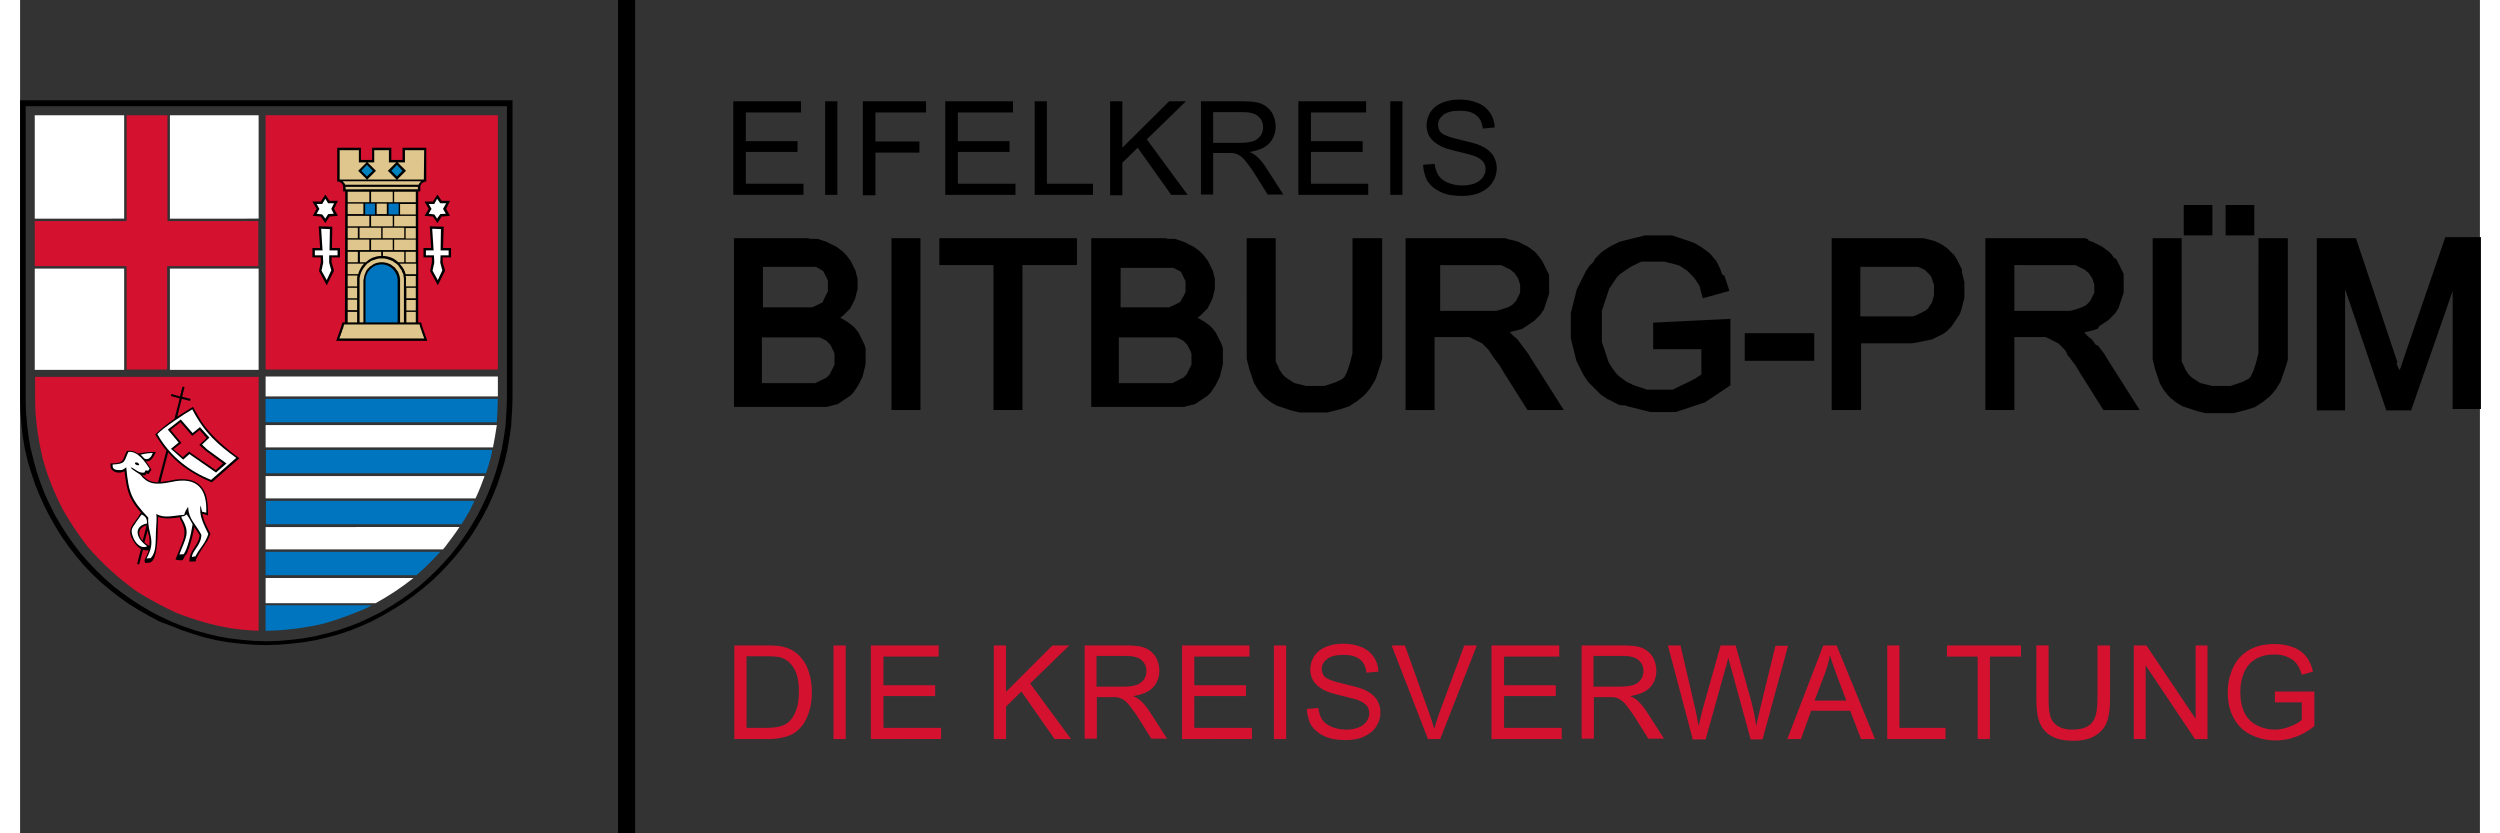 <?xml version="1.0" encoding="utf-8" standalone="no"?><!-- Generator: Adobe Illustrator 27.5.0, SVG Export Plug-In . SVG Version: 6.00 Build 0)  --><svg xmlns="http://www.w3.org/2000/svg" xmlns:xlink="http://www.w3.org/1999/xlink" height="50" id="Ebene_1" style="enable-background:new 0 0 704.3 238.6;" version="1.1" viewBox="0 0 704.3 238.6" width="150" x="0px" xml:space="preserve" y="0px">
<rect x="0" y="0" width="704.3" height="238.6" fill="#333333" stroke="none"/>
<style type="text/css">
	.st0{fill-rule:evenodd;clip-rule:evenodd;}
	.st1{fill:#D51130;}
	.st2{fill-rule:evenodd;clip-rule:evenodd;fill:#D51130;}
	.st3{fill-rule:evenodd;clip-rule:evenodd;fill:#FFFFFF;}
	.st4{fill-rule:evenodd;clip-rule:evenodd;fill:#0075BF;}
	.st5{fill-rule:evenodd;clip-rule:evenodd;fill:#DFC68C;}
	.st6{fill-rule:evenodd;clip-rule:evenodd;fill:#0082BF;}
</style>
<g>
	<polygon class="st0" points="171.2,0 176.1,0 176.1,238.6 171.2,238.6 171.2,0  "/>
	<path class="st1" d="M204.5,211.6v-26.8h9.2c2.1,0,3.7,0.1,4.8,0.4c1.5,0.3,2.8,1,3.9,1.9c1.4,1.2,2.5,2.7,3.2,4.6   c0.7,1.9,1.1,4,1.1,6.4c0,2-0.2,3.8-0.7,5.4c-0.5,1.6-1.1,2.9-1.8,3.9c-0.7,1-1.6,1.8-2.4,2.4c-0.9,0.6-1.9,1-3.2,1.3   c-1.3,0.3-2.7,0.5-4.3,0.5H204.5L204.5,211.6z M208,208.4h5.7c1.8,0,3.2-0.2,4.2-0.5c1-0.3,1.8-0.8,2.4-1.4c0.8-0.8,1.5-2,2-3.4   c0.5-1.4,0.7-3.1,0.7-5.2c0-2.8-0.5-5-1.4-6.5c-0.9-1.5-2-2.5-3.4-3c-0.9-0.4-2.5-0.5-4.6-0.5H208V208.4L208,208.4z M232.9,211.6   v-26.8h3.5v26.8H232.9L232.9,211.6z M243.6,211.6v-26.8H263v3.2h-15.8v8.2H262v3.1h-14.8v9.1h16.5v3.2H243.6L243.6,211.6z    M278.8,211.6v-26.8h3.5v13.3l13.3-13.3h4.8l-11.2,10.9l11.7,15.9h-4.7l-9.5-13.6l-4.4,4.3v9.3H278.8L278.8,211.6z M304.8,211.6   v-26.8h11.9c2.4,0,4.2,0.2,5.4,0.7c1.2,0.5,2.2,1.3,3,2.5c0.7,1.2,1.1,2.6,1.1,4c0,1.9-0.6,3.5-1.8,4.8c-1.2,1.3-3.1,2.1-5.7,2.5   c0.9,0.4,1.7,0.9,2.1,1.3c1,0.9,2,2.1,2.9,3.6l4.7,7.3h-4.5l-3.5-5.6c-1-1.6-1.9-2.8-2.6-3.7c-0.7-0.9-1.3-1.5-1.8-1.8   c-0.5-0.3-1.1-0.6-1.6-0.7c-0.4-0.1-1.1-0.1-2-0.1h-4.1v11.9H304.8L304.8,211.6z M308.3,196.6h7.6c1.6,0,2.9-0.2,3.8-0.5   c0.9-0.3,1.6-0.9,2.1-1.6c0.5-0.7,0.7-1.5,0.7-2.4c0-1.3-0.5-2.3-1.4-3.1c-0.9-0.8-2.4-1.2-4.4-1.2h-8.5V196.6L308.3,196.6z    M332.7,211.6v-26.8H352v3.2h-15.8v8.2H351v3.1h-14.8v9.1h16.5v3.2H332.7L332.7,211.6z M359,211.6v-26.8h3.5v26.8H359L359,211.6z    M368.4,203l3.3-0.3c0.2,1.3,0.5,2.4,1.1,3.3c0.6,0.9,1.5,1.6,2.7,2.1c1.2,0.5,2.6,0.8,4.1,0.8c1.4,0,2.5-0.2,3.6-0.6   c1-0.4,1.8-1,2.3-1.7c0.5-0.7,0.8-1.5,0.8-2.3c0-0.8-0.2-1.6-0.7-2.2c-0.5-0.6-1.3-1.2-2.4-1.6c-0.7-0.3-2.3-0.7-4.8-1.3   c-2.5-0.6-4.2-1.1-5.2-1.7c-1.3-0.7-2.2-1.5-2.9-2.5c-0.6-1-0.9-2.1-0.9-3.3c0-1.3,0.4-2.6,1.1-3.8c0.8-1.2,1.9-2.1,3.4-2.7   c1.5-0.6,3.1-0.9,4.9-0.9c2,0,3.7,0.3,5.3,1c1.5,0.6,2.7,1.6,3.5,2.8c0.8,1.2,1.3,2.7,1.3,4.2l-3.4,0.3c-0.2-1.7-0.8-3-1.9-3.8   c-1.1-0.9-2.6-1.3-4.7-1.3c-2.1,0-3.7,0.4-4.7,1.2c-1,0.8-1.5,1.7-1.5,2.8c0,1,0.3,1.8,1,2.4c0.7,0.6,2.5,1.3,5.3,1.9   c2.9,0.7,4.9,1.2,5.9,1.7c1.6,0.7,2.7,1.6,3.5,2.7c0.7,1.1,1.1,2.4,1.1,3.8c0,1.4-0.4,2.8-1.2,4c-0.8,1.3-2,2.2-3.5,2.9   c-1.5,0.7-3.3,1-5.2,1c-2.4,0-4.5-0.3-6.1-1.1c-1.6-0.7-2.9-1.8-3.9-3.2C369,206.4,368.5,204.8,368.4,203L368.4,203z M403.1,211.6   l-10.4-26.8h3.8l7,19.5c0.6,1.6,1,3,1.4,4.4c0.4-1.5,0.9-2.9,1.4-4.4l7.2-19.5h3.6l-10.5,26.8H403.1L403.1,211.6z M421.3,211.6   v-26.8h19.4v3.2h-15.8v8.2h14.8v3.1h-14.8v9.1h16.5v3.2H421.3L421.3,211.6z M447.1,211.6v-26.8h11.9c2.4,0,4.2,0.2,5.4,0.7   c1.2,0.5,2.2,1.3,3,2.5c0.7,1.2,1.1,2.6,1.1,4c0,1.9-0.6,3.5-1.8,4.8c-1.2,1.3-3.1,2.1-5.7,2.5c0.9,0.4,1.7,0.9,2.1,1.3   c1,0.9,2,2.1,2.9,3.6l4.7,7.3h-4.5l-3.5-5.6c-1-1.6-1.9-2.8-2.6-3.7c-0.7-0.9-1.3-1.5-1.8-1.8c-0.5-0.3-1.1-0.6-1.6-0.7   c-0.4-0.1-1.1-0.1-2-0.1h-4.1v11.9H447.1L447.1,211.6z M450.6,196.6h7.6c1.6,0,2.9-0.2,3.8-0.5c0.9-0.3,1.6-0.9,2.1-1.6   c0.5-0.7,0.7-1.5,0.7-2.4c0-1.3-0.5-2.3-1.4-3.1c-0.9-0.8-2.4-1.2-4.4-1.2h-8.5V196.6L450.6,196.6z M478.9,211.6l-7.1-26.8h3.6   l4.1,17.6c0.4,1.8,0.8,3.7,1.1,5.5c0.7-2.9,1.1-4.5,1.2-5l5.1-18.1h4.3l3.8,13.6c1,3.4,1.7,6.5,2.1,9.5c0.3-1.7,0.8-3.6,1.3-5.8   l4.2-17.2h3.6l-7.3,26.8h-3.4l-5.6-20.4c-0.5-1.7-0.8-2.8-0.8-3.1c-0.3,1.2-0.5,2.3-0.8,3.1l-5.7,20.4H478.9L478.9,211.6z    M506,211.6l10.3-26.8h3.8l11,26.8h-4l-3.1-8.1h-11.2l-2.9,8.1H506L506,211.6z M513.8,200.6h9.1l-2.8-7.4c-0.8-2.3-1.5-4.1-1.9-5.6   c-0.3,1.7-0.8,3.4-1.4,5.1L513.8,200.6L513.8,200.6z M534.6,211.6v-26.8h3.5v23.6h13.2v3.2H534.6L534.6,211.6z M560.5,211.6v-23.6   h-8.8v-3.2h21.2v3.2H564v23.6H560.5L560.5,211.6z M594.9,184.8h3.5v15.5c0,2.7-0.3,4.8-0.9,6.4c-0.6,1.6-1.7,2.9-3.3,3.9   c-1.6,1-3.7,1.5-6.3,1.5c-2.5,0-4.6-0.4-6.2-1.3c-1.6-0.9-2.7-2.1-3.4-3.8c-0.7-1.6-1-3.9-1-6.7v-15.5h3.5v15.5   c0,2.3,0.2,4,0.6,5.1c0.4,1.1,1.2,2,2.2,2.6c1.1,0.6,2.3,0.9,3.9,0.9c2.6,0,4.5-0.6,5.6-1.8c1.1-1.2,1.7-3.4,1.7-6.8V184.8   L594.9,184.8z M605.2,211.6v-26.8h3.6l14.1,21v-21h3.4v26.8h-3.6l-14.1-21.1v21.1H605.2L605.2,211.6z M645.6,201.1v-3.1l11.3,0v9.9   c-1.7,1.4-3.5,2.4-5.4,3.1c-1.9,0.7-3.8,1-5.7,1c-2.6,0-5-0.6-7.2-1.7c-2.2-1.1-3.8-2.8-4.9-4.9c-1.1-2.1-1.6-4.5-1.6-7.1   c0-2.6,0.5-5,1.6-7.3c1.1-2.3,2.7-3.9,4.7-5c2-1.1,4.4-1.6,7.1-1.6c1.9,0,3.7,0.3,5.3,0.9c1.6,0.6,2.8,1.5,3.7,2.6   c0.9,1.1,1.6,2.6,2,4.4l-3.2,0.9c-0.4-1.4-0.9-2.4-1.5-3.2c-0.6-0.8-1.5-1.4-2.6-1.9c-1.1-0.5-2.3-0.7-3.7-0.7   c-1.6,0-3,0.2-4.2,0.7c-1.2,0.5-2.1,1.1-2.9,1.9c-0.7,0.8-1.3,1.7-1.7,2.7c-0.7,1.7-1,3.4-1,5.4c0,2.4,0.4,4.4,1.2,6   c0.8,1.6,2,2.8,3.6,3.6c1.6,0.8,3.2,1.2,5,1.2c1.5,0,3-0.3,4.5-0.9c1.5-0.6,2.6-1.2,3.3-1.9v-5H645.6L645.6,201.1z"/>
	<path class="st0" d="M139.4,30.4v82.6c0,3-0.2,5.8-0.4,8.9l-0.5,3.4l-0.6,3.4l-0.8,3.3l-0.9,3.2l-1.1,3.2l-1.2,3.1l-1.4,3l-1.5,3   l-1.7,2.9l-1.8,2.8l-1.9,2.7l-2,2.6l-2.2,2.5l-2.3,2.4l-2.4,2.3l-2.5,2.2l-2.6,2l-2.7,1.9l-2.8,1.8l-2.9,1.7l-3,1.5l-3,1.4   l-3.1,1.2l-3.2,1.1l-3.3,0.9l-3.3,0.8l-3.4,0.6l-3.4,0.4l-3.5,0.3l-3.5,0.1l-3.5-0.1l-3.5-0.3l-3.4-0.4l-3.4-0.6l-3.3-0.8l-3.3-0.9   l-3.2-1.1l-3.1-1.2l-3-1.4l-3-1.5l-2.9-1.7l-2.8-1.8l-2.7-1.9l-2.6-2l-2.5-2.2l-2.4-2.3l-2.3-2.4l-2.2-2.5l-2-2.6l-1.9-2.7   l-1.8-2.8l-1.7-2.9l-1.5-3l-1.4-3l-1.2-3.1l-1.1-3.2l-0.9-3.3L3,128.3l-0.6-3.4L2,121.5L1.7,118l-0.1-3.5v-0.2v-0.2l0-0.2v-0.2   l0-0.3l0-0.2l0-0.2l0-0.2l0-0.2l0-0.2l0-0.2l0-0.2l0-0.2l0-0.2l0-0.1V30.4H139.4L139.4,30.4z M0,28.7h141v84.2   c0,3.3-0.2,5.8-0.4,9.1l-0.5,3.5l-0.6,3.4l-0.8,3.4l-1,3.3l-1.1,3.3l-1.3,3.2l-1.4,3.1l-1.6,3l-1.7,2.9l-1.8,2.8l-2,2.7l-2.1,2.6   l-2.2,2.5l-2.3,2.4l-2.4,2.3l-2.6,2.2l-2.7,2.1l-2.8,2l-2.9,1.8l-2.9,1.7l-3,1.6l-3.1,1.4l-3.2,1.3l-3.3,1.1l-3.3,0.9l-3.4,0.8   l-3.5,0.6l-3.5,0.4l-3.6,0.3l-3.6,0.1l-3.6-0.1l-3.6-0.3l-3.5-0.4l-3.5-0.6l-3.4-0.8l-3.3-1l-3.3-1.1l-3.2-1.3L40,178l-3-1.6   l-3-1.7l-2.9-1.8l-2.8-2l-2.7-2.1l-2.6-2.2l-2.4-2.3l-2.3-2.4l-2.2-2.6l-2.1-2.7l-2-2.8l-1.8-2.9l-1.7-3L7,145l-1.4-3.1l-1.3-3.2   l-1.1-3.3l-1-3.3l-0.8-3.4l-0.6-3.5l-0.4-3.5l-0.3-3.6L0,114.5l0-0.2v-0.2l0-0.2v-0.2l0-0.2l0-0.2l0-0.2l0-0.2l0-0.2l0-0.2l0-0.2   l0-0.2l0-0.2l0-0.2l0-0.2l0-0.1V28.7L0,28.7z"/>
	<path class="st2" d="M68.3,180.6c-2.6-0.1-5.2-0.3-7.8-0.7c-5.5-0.9-10.5-2.4-15.7-4.4c-3.9-1.8-7.6-3.8-11.3-6.1   c-5.3-3.8-9.8-7.9-14.1-12.8c-2.6-3.4-5-6.9-7.1-10.6c-2.5-4.9-4.5-9.7-5.9-15c-1-4.4-1.7-8.6-2-13.1l-0.1-3.4c0-2.2,0-4.4,0-6.6   h64V180.6L68.3,180.6z"/>
	<polygon class="st2" points="70.3,33 136.8,33 136.8,105.8 70.3,105.8 70.3,33  "/>
	<path class="st2" d="M68.3,63.3H42.2V33H30.5v30.3H4.2c0,4.3,0,8.6,0,12.9h26.3v29.6h11.6V76.2h26.1V63.3L68.3,63.3z"/>
	<path class="st3" d="M42.9,33h25.4v29.6H42.9V33L42.9,33z M4.2,33h25.6v29.6H4.2V33L4.2,33z M4.2,76.9h25.6v29H4.2V76.9L4.2,76.9z    M42.9,76.9h25.4v29H42.9V76.9L42.9,76.9z"/>
	<path class="st4" d="M100.7,173.3c-0.5,0.3-1,0.5-1.5,0.8c-3.9,1.7-7.9,3.2-12.1,4.4c-5.5,1.3-10.8,2-16.5,2.1c-0.1,0-0.2,0-0.3,0   v-7.3H100.7L100.7,173.3z"/>
	<path class="st3" d="M112.6,165.5c0,0-0.1,0.1-0.1,0.1c-3.4,2.7-6.9,5-10.7,7.1H70.3v-7.2H112.6L112.6,165.5z"/>
	<path class="st4" d="M113.5,164.7c2.4-2.1,4.6-4.3,6.8-6.7h-50v6.7H113.5L113.5,164.7z"/>
	<path class="st3" d="M125.8,150.9c-1.3,2-2.7,3.8-4.2,5.8c-0.2,0.2-0.4,0.4-0.5,0.6H70.3v-6.4H125.8L125.8,150.9z"/>
	<path class="st4" d="M130.1,143.4c-0.4,0.9-0.9,1.8-1.3,2.7c-0.8,1.4-1.6,2.7-2.4,4h-56v-6.7H130.1L130.1,143.4z"/>
	<path class="st3" d="M130.4,142.7c1-2.1,1.8-4.2,2.6-6.4H70.3v6.4H130.4L130.4,142.7z"/>
	<path class="st4" d="M135.2,128.8c-0.1,0.8-0.3,1.6-0.5,2.4c-0.4,1.5-0.8,2.9-1.3,4.3h-63v-6.7H135.2L135.2,128.8z"/>
	<path class="st3" d="M135.4,128.1c0.4-2.1,0.8-4.2,1.1-6.4H70.3v6.4H135.4L135.4,128.1z"/>
	<path class="st4" d="M136.5,120.9c0.1-1.5,0.3-5.4,0.3-6.7H70.3v6.7H136.5L136.5,120.9z"/>
	<polygon class="st3" points="136.8,113.5 136.8,107.8 70.3,107.8 70.3,113.5 136.8,113.5  "/>
	<polygon class="st0" points="89.4,64.9 89.3,71 91.6,71 91.6,73.7 89.2,73.7 89.2,75.1 89.9,77.5 87.8,81.7 85.6,77.6 86.1,75.1    86.1,73.7 83.7,73.7 83.7,71 85.9,71 85.5,64.8 89.4,64.9  "/>
	<polygon class="st3" points="86.2,65.5 88.7,65.6 88.6,71.7 90.9,71.7 90.9,73.1 88.5,73.1 88.5,75.2 89.1,77.4 87.8,80.2    86.3,77.5 86.8,75.2 86.7,73.1 84.4,73.1 84.4,71.7 86.6,71.7 86.2,65.5  "/>
	<polygon class="st0" points="87.4,55.7 88.6,57.5 91,57.5 89.9,59.8 91,61.8 88.6,62 87.4,63.9 86.1,62 83.8,61.8 84.9,59.8    83.7,57.7 86.1,57.7 87.4,55.7  "/>
	<polygon class="st3" points="86.5,58.4 87.4,56.9 88.2,58.2 89.9,58.2 89.1,59.8 89.8,61.2 88.2,61.3 87.4,62.6 86.5,61.4    84.9,61.2 85.7,59.8 84.9,58.4 86.5,58.4  "/>
	<polygon class="st0" points="121.3,64.9 121.1,71 123.4,71 123.4,73.7 121,73.7 121,75.1 121.7,77.5 119.6,81.7 117.4,77.6    117.9,75.1 117.9,73.7 115.5,73.7 115.5,71 117.7,71 117.3,64.8 121.3,64.9  "/>
	<polygon class="st3" points="118,65.5 120.5,65.6 120.4,71.7 122.7,71.7 122.7,73.1 120.4,73.1 120.3,75.2 120.9,77.4 119.6,80.2    118.1,77.5 118.6,75.2 118.5,73.1 116.2,73.1 116.2,71.7 118.4,71.7 118,65.5  "/>
	<polygon class="st0" points="119.5,55.7 120.7,57.5 123.1,57.5 122,59.8 123.1,61.8 120.7,62 119.5,63.9 118.2,62 115.8,61.8    117,59.8 115.8,57.7 118.2,57.7 119.5,55.7  "/>
	<polygon class="st3" points="118.6,58.4 119.4,56.9 120.3,58.2 122,58.2 121.1,59.8 121.9,61.2 120.3,61.3 119.4,62.6 118.6,61.4    117,61.2 117.8,59.8 117,58.4 118.6,58.4  "/>
	<path class="st0" d="M114,54.8c0.1,0,0.2,0,0.4,0c0,0,0,0,0,0c0,0,0,0,0,0l0.2,0c0,0,0,0,0,0v-1.4c0.1-0.4,0.2-0.6,0.4-0.9   c0.3-0.2,0.6-0.3,0.8-0.5h0.5c0-3.1,0-6.5,0-9.7h-0.2h-6.4h-0.2v3.5l0,0h0v0h-0.4h-2.8v-3.5H106h-4.9h-0.3v3.5H98h-0.4v0h0l0,0   v-3.5h-0.2H91h-0.2c0,3.2,0,6.6,0,9.7h0.5c0.2,0.1,0.6,0.3,0.8,0.5c0.2,0.2,0.3,0.5,0.4,0.9v1.4c0,0,0,0,0,0l0.2,0l0,0l0,0   c0.1,0,0.2,0,0.4,0l-0.1,37.5h-0.7h0c-0.5,1.8-1.2,3.5-1.8,5.3h26.1c-0.6-1.7-1.3-3.5-1.8-5.3h0H114L114,54.8L114,54.8z"/>
	<path class="st4" d="M108.1,92.3v-12c0-2.5-2.1-4.6-4.6-4.6l0,0c-2.5,0-4.6,2.1-4.6,4.6v12H108.1L108.1,92.3z"/>
	<polygon class="st5" points="108.8,92.3 108.8,80.3 108.8,79.8 108.7,79.3 108.6,78.8 108.4,78.3 108.2,77.8 107.9,77.4 107.6,77    107.3,76.6 106.9,76.3 106.5,76 106.1,75.7 105.6,75.5 105.1,75.3 104.6,75.2 104.1,75.1 103.6,75.1 103,75.1 102.5,75.2 102,75.3    101.5,75.5 101.1,75.7 100.7,76 100.2,76.3 99.9,76.6 99.5,77 99.2,77.4 99,77.8 98.8,78.3 98.6,78.8 98.5,79.3 98.4,79.8    98.3,80.3 98.3,92.3 97.2,92.3 97.2,80.3 97.2,79.7 97.3,79.1 97.5,78.4 97.7,77.9 98,77.3 98.3,76.8 98.7,76.3 99.1,75.8    99.5,75.4 100,75.1 100.5,74.7 101.1,74.5 101.7,74.3 102.3,74.1 102.9,74 103.6,74 104.2,74 104.8,74.1 105.5,74.3 106,74.5    106.6,74.7 107.1,75.1 107.6,75.4 108.1,75.8 108.5,76.3 108.8,76.8 109.2,77.3 109.4,77.9 109.7,78.4 109.8,79.1 109.9,79.7    109.9,80.3 109.9,92.3 108.8,92.3  "/>
	<polygon class="st6" points="97.7,48.9 99.3,47.2 101,48.9 99.3,50.5 97.7,48.9  "/>
	<polygon class="st6" points="106.3,48.9 107.9,47.2 109.5,48.9 107.9,50.5 106.3,48.9  "/>
	<path class="st5" d="M113.3,54.2L113.3,54.2l0.6,0v-0.7H93.2v0.7l0.7,0v0H113.3L113.3,54.2z M114.1,52.9l0.1-0.2l0.1-0.2l0.1-0.1   l0.1-0.1l0.1-0.1l0.1-0.2l0.1-0.1H92.4l0.1,0.1l0.1,0.2l0.1,0.1l0.1,0.1l0.1,0.1l0.1,0.2l0.1,0.2H114.1L114.1,52.9z M115.6,51.4   L115.6,51.4L115.6,51.4l0.1-8.4h-5.5v3.5h-2.1l2.4,2.4l-2.5,2.5H115.6L115.6,51.4z M107.7,46.5h-2.1v-3.5h-4.2v3.5h-1.9l2.4,2.4   l-2.5,2.5h8.4l-2.5-2.5L107.7,46.5L107.7,46.5z M99.2,46.5H97v-3.5h-5.5v8.4h0l0,0h7.8l-2.5-2.5L99.2,46.5L99.2,46.5z"/>
	<polygon class="st4" points="101.6,58.3 101.6,61.4 98.8,61.4 98.8,58.3 101.6,58.3  "/>
	<polygon class="st4" points="108.4,58.3 108.4,61.4 105.5,61.4 105.5,58.3 108.4,58.3  "/>
	<polygon class="st5" points="115.3,95.8 115.3,95.7 115.2,95.5 115.1,95.3 115.1,95.2 115,95 115,94.8 114.9,94.7 114.9,94.5    114.8,94.3 114.7,94.2 114.7,94 114.6,93.8 114.6,93.7 114.5,93.5 114.5,93.3 114.4,93.1 114.4,93 114.4,92.9 92.8,92.9 92.8,93    92.7,93.1 92.7,93.3 92.6,93.5 92.6,93.7 92.5,93.8 92.5,94 92.4,94.2 92.3,94.3 92.3,94.5 92.2,94.7 92.2,94.8 92.1,95 92.1,95.2    92,95.3 91.9,95.5 91.9,95.7 91.8,95.8 91.8,96 91.7,96.2 91.6,96.3 91.6,96.5 91.5,96.6 91.5,96.8 91.4,96.9 115.7,96.9    115.7,96.8 115.6,96.6 115.6,96.5 115.5,96.3 115.4,96.2 115.4,96 115.3,95.8  "/>
	<path class="st5" d="M93.8,65.2l0,3h2.9v-3H93.8L93.8,65.2z M97.2,65.2h6.2v3h-6.2V65.2L97.2,65.2z M103.8,65.2h6.2v3h-6.2V65.2   L103.8,65.2z M113.3,68.3l0-3h-2.9v3H113.3L113.3,68.3z M93.8,72.1l0,3h2.9v-3H93.8L93.8,72.1z M97.2,72.1h6.2v1.2l-0.5,0l-0.7,0.1   l-0.7,0.2l-0.6,0.2l-0.6,0.3l-0.6,0.4l-0.5,0.4l-0.2,0.2h-1.7V72.1L97.2,72.1z M103.8,72.1h6.2v3h-1.7l-0.2-0.2l-0.5-0.4l-0.6-0.4   l-0.6-0.3l-0.6-0.2l-0.7-0.2l-0.7-0.1l-0.5,0V72.1L103.8,72.1z M113.3,75.1l0-3h-2.9v3H113.3L113.3,75.1z M93.8,79l0,3h2.7v-1.7   l0-0.7l0.1-0.7v0H93.8L93.8,79z M113.3,82l0-3h-2.9v0l0.1,0.6l0,0.7V82H113.3L113.3,82z M93.8,85.8l0,3h2.7v-3H93.8L93.8,85.8z    M113.3,88.9l0-3h-2.7v3H113.3L113.3,88.9z M93.8,82.4h2.7v3h-2.7V82.4L93.8,82.4z M93.8,54.9h6.2v3h-6.2V54.9L93.8,54.9z    M100.5,54.9h6.2v3h-6.2V54.9L100.5,54.9z M107.1,54.9h6.2v3h-6.2V54.9L107.1,54.9z M113.3,61.4l0-3h-4.5v3H113.3L113.3,61.4z    M102.1,58.3h2.9v3h-2.9V58.3L102.1,58.3z M93.8,58.3l0,3h4.5v-3H93.8L93.8,58.3z M93.8,61.8h6.2v3h-6.2V61.8L93.8,61.8z    M100.5,61.8h6.2v3h-6.2V61.8L100.5,61.8z M107.1,61.8h6.2v3h-6.2V61.8L107.1,61.8z M107.1,68.6h6.2v3h-6.2V68.6L107.1,68.6z    M100.5,68.6h6.2v3h-6.2V68.6L100.5,68.6z M93.8,68.6h6.2v3h-6.2V68.6L93.8,68.6z M93.8,75.5h4.7l-0.3,0.3l-0.4,0.5L97.4,77   l-0.3,0.6l-0.2,0.6l-0.1,0.3h-3V75.5L93.8,75.5z M108.7,75.5h4.7v3h-3l-0.1-0.3l-0.2-0.6l-0.3-0.6l-0.4-0.6l-0.4-0.5L108.7,75.5   L108.7,75.5z M110.6,82.4h2.7v3h-2.7V82.4L110.6,82.4z M93.8,89.3h2.7v3h-2.7V89.3L93.8,89.3z M110.6,89.3h2.7v3h-2.7V89.3   L110.6,89.3z"/>
	<path class="st0" d="M51.8,120.5c2.2,3.3,4.7,5.7,7.7,8.2l1.8,1.4l1.5,1.1l-7.9,6.9c-2.9-1.2-5.5-2.6-8.1-4.5   c-1.6-1.2-3.1-2.6-4.4-4.1l-2.2,8.5c1.4-0.1,2.9-0.4,4.4-0.7c3.9-0.4,6.9,0.3,8.5,4.1c0.7,2.2,0.7,4,0.7,6.2   c-0.3-0.1-1.2-0.5-1.6-0.5c0.3,2,1.4,4,2.3,5.7c-0.2,0.7-0.6,1.5-0.9,2.1c-1,1.6-2.2,3.1-3,4.8c-0.3,0,0,0.8-0.4,1   c-0.3,0.2-1.4,0-1.7,0.1c-0.1-0.7,0.2-1.9,0.5-2.5c0.8-1.7,2.3-3.1,2.4-5.1c-0.5-0.8-1-1.5-1.5-2.3c-0.5,2.8-1.1,5-2.2,7.7   c-0.8,0.7-0.7,1.2-1.1,1.7c-0.2,0.3-1.9,0-2.1-0.1c0.5-1.3,1.1-2.7,1.6-4c1.1-2.6,1.4-4.2,0.2-6.7c-0.4-0.7-0.6-1-0.5-1.4   c-2.1,0.3-4.3,0.6-6.3-0.1c0,1.2-0.1,2.5-0.1,3.7c0,2-0.1,9.2-2.4,9.4l-1.2,0.1l-0.2-0.8c0.5-1,1-2,1.2-2.9l-0.4,0.1   c-0.5,0-0.9-0.1-1.2-0.2l-1.1,4.2l-0.6-0.1l1.1-4.3c-1-0.6-1.8-1.6-2.4-2.7c-1.3-2.5-0.6-3.4,0.9-5.5c0.5-0.7,1.1-1.5,1.5-2.2   c-1.2-1.4-2.4-3-3.1-4.6c-1-2.3-1.3-4.8-1.6-7.3c-1.3,0.8-3.5,0.5-4-1.1v-1.1c1.4-0.1,3,0.1,3.7-1.3c0.3-0.7,0.6-1.6,1-2.3   c1.2-0.1,1.9,0,2.9,0.6c0.1,0.1,0.2,0.1,0.3,0.2c0.1-0.1,0.2-0.1,0.4-0.1c1.1-0.2,2.3-0.4,3.4-0.4h1.3c-0.7,1.3-1.3,2.9-2.9,2.7   c0.6,0.8,1.2,1.6,1.6,2.4l-0.8,1.2c-0.2,0-0.6-0.1-0.7-0.2l-0.2,0.6L35,136c1.3,1.6,2.8,2.1,4.5,2.1l2.4-9.1   c-1.2-1.4-2.2-3-3.2-4.6c1.6-1.6,3.5-3.1,5.5-4.5l1.5-5.8l-2.5-0.7l0.1-0.6l2.5,0.7l0.7-2.8l0.6,0.1l-0.7,2.8l2.4,0.6l-0.1,0.6   l-2.4-0.6l-1.3,5.1c1.5-1,3.1-1.9,4.5-2.8C50.3,117.9,51,119.2,51.8,120.5L51.8,120.5z M36.5,151.9l-0.9,3.4c0.4,0.4,0.9,0.7,1.4,1   c0.1-0.7,0.1-1.5,0-2.5C36.8,153.2,36.7,152.6,36.5,151.9L36.5,151.9z M35.1,154.8l1.1-4.3c0,0,0-0.1,0-0.1   c-0.7,0.2-1.2,0.4-1.8,1.2C33.8,152.8,34.3,153.9,35.1,154.8L35.1,154.8z"/>
	<path class="st3" d="M49.3,117.2c3.5,6.8,7.5,10.2,12.6,13.9l-7.2,6.3c-6.1-2.4-11.8-6.7-15.4-13.1   C40.8,122.6,47.2,118.4,49.3,117.2L49.3,117.2z M45.4,126.7l-3.1-3.7l3.7-2.9l3.4,3.9l2.1-1.7l2.7,3l-2.1,2l1.5,1.4l5.5,4l-3,2.6   l-7.2-5l-0.4-0.3l-1.8,1.6l-3.5-3.1L45.4,126.7L45.4,126.7z"/>
	<path class="st3" d="M26.5,133c3.8-0.2,3.2-0.8,4.5-3.6c2.6-0.4,4.8,2.8,6.1,4.8c-0.2,0.2-0.3,0.4-0.4,0.6   c-0.3-0.1-0.5-0.1-0.8-0.1c-0.1,0.2-0.2,0.4-0.3,0.6c-1.7,0.3-2.6-1.1-3.9-1.5c-0.1,0.5,2.9,2.1,2.8,2.2c2,2.5,4,3,8.8,2   c7.6-1.7,10.3,2.2,10,8.8c-0.4-0.1-0.8-0.2-1.2-0.3c-0.1-0.5-0.3-1.4-0.4-1.8c-0.6,2.9,1,5.6,2.2,8.2c-0.9,2.8-2.4,3.9-3.7,6.4   c-0.4,0-0.7,0.1-1,0.2c0.1-1.9,2.7-3.4,2.7-6.4c-1.8-3.4-3.6-4.3-3.8-8c-0.5,0.8-0.9,1.4-1.1,2.3c-3.1,0.2-5.6,1.1-7.9-0.2   l-0.1,0.1c0.2,0.8,0,2.7-0.1,4.9c-0.1,3.8,0,6-1.5,7.6c-0.3,0-0.8,0.1-1.2,0.1c3-5.3,0.2-7,0.5-11.7c-4.8-5.1-5.6-6.9-6.3-14.4   c-0.4,0.3-0.9,0.7-1.4,0.8C27.8,134.6,26.3,134.7,26.5,133L26.5,133z M34.1,133.2c-0.6,0.1-1.3-0.2-1.2-0.7   C33.4,132.2,34.1,132.6,34.1,133.2L34.1,133.2z M34.5,130.2c1-0.3,2.5-0.5,3.5-0.5c-0.5,0.9-0.2,0.8-1,1.5   c-0.3,0.2-0.7,0.4-1.4,0.1C35.3,130.9,34.6,130.3,34.5,130.2L34.5,130.2z M45.6,158.8c1.9-5.1,3.2-6.1,0.7-10.4   c0-0.1-0.2-0.2,0-0.6c0.5,0.1,0.9-0.1,1.3-0.5c0.2-0.2,1.5,2.3,1.8,2.8c-0.4,2.8-1.6,7.5-2.6,8.6C46.8,158.7,45.6,158.7,45.6,158.8   L45.6,158.8z M34.8,147.3c-0.6,0.9-1.3,1.7-1.9,2.7c-0.3,0.4-0.8,1.1-0.9,1.6c-0.4,1.6,1.7,6.1,4.4,4.8c-3.9-2.8-3.4-5.9-0.1-6.5   C36.6,147.8,34.8,147.4,34.8,147.3L34.8,147.3z"/>
	<polygon class="st2" points="43.1,123.1 45.9,120.9 49.3,124.8 51.4,123.1 53.4,125.4 51.3,127.4 53.2,129.1 58.1,132.7 56,134.6    48.9,129.7 48.4,129.3 46.6,130.9 43.9,128.6 46.2,126.8 43.1,123.1  "/>
	<path d="M204.2,55.8V29h19.4v3.2h-15.8v8.2h14.8v3.1h-14.8v9.1h16.5v3.2H204.2L204.2,55.8z M230.5,55.8V29h3.5v26.8H230.5   L230.5,55.8z M241.3,55.8V29h18.1v3.2h-14.5v8.3h12.6v3.2h-12.6v12.2H241.3L241.3,55.8z M264.9,55.8V29h19.4v3.2h-15.8v8.2h14.8   v3.1h-14.8v9.1h16.5v3.2H264.9L264.9,55.8z M290.5,55.8V29h3.5v23.6h13.2v3.2H290.5L290.5,55.8z M312.1,55.8V29h3.5v13.3L329,29   h4.8l-11.2,10.9l11.7,15.9h-4.7L320,42.3l-4.4,4.3v9.3H312.1L312.1,55.8z M338.1,55.8V29H350c2.4,0,4.2,0.2,5.4,0.7   c1.2,0.5,2.2,1.3,3,2.5c0.7,1.2,1.1,2.6,1.1,4c0,1.9-0.6,3.5-1.8,4.8c-1.2,1.3-3.1,2.1-5.7,2.5c0.9,0.4,1.7,0.9,2.1,1.3   c1,0.9,2,2.1,2.9,3.6l4.7,7.3h-4.5l-3.5-5.6c-1-1.6-1.9-2.8-2.6-3.7c-0.7-0.9-1.3-1.5-1.8-1.8c-0.5-0.3-1.1-0.6-1.6-0.7   c-0.4-0.1-1.1-0.1-2-0.1h-4.1v11.9H338.1L338.1,55.8z M341.7,40.9h7.6c1.6,0,2.9-0.2,3.8-0.5c0.9-0.3,1.6-0.9,2.1-1.6   c0.5-0.7,0.7-1.5,0.7-2.4c0-1.3-0.5-2.3-1.4-3.1c-0.9-0.8-2.4-1.2-4.4-1.2h-8.5V40.9L341.7,40.9z M366,55.8V29h19.4v3.2h-15.8v8.2   h14.8v3.1h-14.8v9.1H386v3.2H366L366,55.8z M392.3,55.8V29h3.5v26.8H392.3L392.3,55.8z M401.7,47.2l3.3-0.3   c0.2,1.3,0.5,2.4,1.1,3.3c0.6,0.9,1.5,1.6,2.7,2.1c1.2,0.5,2.6,0.8,4.1,0.8c1.4,0,2.5-0.2,3.6-0.6c1-0.4,1.8-1,2.3-1.7   c0.5-0.7,0.8-1.5,0.8-2.3c0-0.8-0.2-1.6-0.7-2.2c-0.5-0.6-1.3-1.2-2.4-1.6c-0.7-0.3-2.3-0.7-4.8-1.3c-2.5-0.6-4.2-1.1-5.2-1.7   c-1.3-0.7-2.2-1.5-2.9-2.5c-0.6-1-0.9-2.1-0.9-3.3c0-1.3,0.4-2.6,1.1-3.8c0.8-1.2,1.9-2.1,3.4-2.7c1.5-0.6,3.1-0.9,4.9-0.9   c2,0,3.7,0.3,5.3,1c1.5,0.6,2.7,1.6,3.5,2.8c0.8,1.2,1.3,2.7,1.3,4.2l-3.4,0.3c-0.2-1.7-0.8-3-1.9-3.8c-1.1-0.9-2.6-1.3-4.7-1.3   c-2.1,0-3.7,0.4-4.7,1.2c-1,0.8-1.5,1.7-1.5,2.8c0,1,0.3,1.8,1,2.4c0.7,0.6,2.5,1.3,5.3,1.9c2.9,0.7,4.9,1.2,5.9,1.7   c1.6,0.7,2.7,1.6,3.5,2.7c0.7,1.1,1.1,2.4,1.1,3.8c0,1.4-0.4,2.8-1.2,4c-0.8,1.3-2,2.2-3.5,2.9c-1.5,0.7-3.3,1-5.2,1   c-2.4,0-4.5-0.3-6.1-1.1c-1.6-0.7-2.9-1.8-3.9-3.2C402.3,50.6,401.8,49,401.7,47.2L401.7,47.2z"/>
	<path class="st0" d="M226.3,68.4l0.3,0l0.3,0l0.3,0l0.3,0l0.3,0l0.3,0l0.3,0l0.3,0.1l0.3,0.1l0.3,0.1l0.3,0.1l0.3,0.1l0.3,0.1   l0.3,0.1l0.3,0.1l0.2,0.1l0.2,0.1l0.2,0.1l0.2,0.1l0.2,0.1l0.2,0.1l0.2,0.1l0.4,0.2l0.4,0.2l0.4,0.2l0.4,0.2l0.4,0.3l0.4,0.3   l0.4,0.3l0.4,0.3l0.3,0.3l0.3,0.3l0.3,0.3l0.3,0.3l0.3,0.4l0.3,0.4l0.3,0.4l0.3,0.4l0.2,0.4l0.2,0.4l0.2,0.4l0.2,0.4l0.2,0.4   l0.2,0.4l0.2,0.4l0.1,0.4l0.1,0.4l0.1,0.4l0.1,0.4l0.1,0.4l0.1,0.4l0,0.4l0,0.4l0,0.4l0,0.4l0,0.4l0,0.4l0,0.4l-0.1,0.4l-0.1,0.4   l-0.1,0.4l-0.1,0.4l-0.1,0.4l-0.1,0.4l-0.1,0.4l-0.2,0.4l-0.2,0.4l-0.2,0.4l-0.2,0.4l-0.2,0.4l-0.2,0.4l-0.2,0.4l-0.3,0.3l-0.3,0.3   l-0.3,0.3l-0.3,0.3l-0.3,0.3l-0.3,0.3l-0.3,0.3l-0.4,0.3l-0.4,0.3l0,0l0.5,0.2l0.5,0.3l0.5,0.3l0.5,0.3l0.4,0.3l0.4,0.3l0.4,0.3   l0.4,0.3l0.4,0.4l0.4,0.4l0.3,0.4l0.3,0.4l0.2,0.2l0.1,0.2l0.1,0.2l0.1,0.2l0.1,0.2l0.1,0.2l0.1,0.2l0.1,0.2l0.1,0.2l0.1,0.2   l0.1,0.2l0.1,0.2l0.1,0.2l0.1,0.2l0.1,0.2l0.1,0.2l0.1,0.2l0.1,0.2l0.1,0.3l0.1,0.3l0.1,0.3l0.1,0.3l0,0.3l0,0.3l0,0.3l0,0.3l0,0.3   l0,0.3l0,0.3l0,0.3l0,0.3l0,0.3l0,0.4l0,0.4l0,0.4l0,0.4l-0.1,0.4l-0.1,0.4l-0.1,0.4l-0.1,0.4l-0.1,0.4l-0.1,0.4l-0.1,0.4l-0.1,0.4   l-0.1,0.4l-0.2,0.4l-0.2,0.4l-0.2,0.4l-0.2,0.4l-0.2,0.4l-0.2,0.4l-0.2,0.3l-0.2,0.3l-0.2,0.3l-0.2,0.3l-0.2,0.3l-0.2,0.3l-0.2,0.3   l-0.3,0.3l-0.3,0.3l-0.3,0.3l-0.3,0.2l-0.3,0.2l-0.3,0.2l-0.3,0.2l-0.3,0.2l-0.3,0.2l-0.3,0.2l-0.3,0.2l-0.3,0.2l-0.3,0.2l-0.3,0.2   l-0.3,0.2l-0.4,0.1l-0.4,0.1l-0.4,0.1l-0.4,0.1l-0.4,0.1l-0.4,0.1l-0.4,0.1l-0.2,0.1l-0.2,0l-0.2,0l-0.2,0l-0.2,0l-0.2,0l-0.2,0   l-0.2,0l-0.2,0l-0.2,0l-0.2,0l-0.2,0l-0.2,0l-0.2,0l-0.2,0l-0.2,0l-0.2,0l-0.3,0l-0.3,0l-0.3,0l-0.3,0l-0.3,0l-0.3,0l-0.3,0l-0.3,0   l-0.3,0l-0.3,0l-0.3,0l-0.3,0l-0.3,0l-0.3,0l-0.3,0h-19V68.2H223l0.3,0l0.3,0l0.3,0l0.3,0l0.3,0l0.3,0l0.3,0l0.3,0l0.3,0   L226.3,68.4L226.3,68.4z M212.7,88h9.1l0.5,0l0.5,0l0.5,0l0.4,0l0.4,0l0.4,0l0.4,0l0.4,0l0.3,0l0.3,0l0.3,0l0.3,0l0.3,0l0.2-0.1   l0.2-0.1l0.2-0.1l0.3-0.1l0.2-0.1l0.2-0.1l0.2-0.1l0.2-0.1l0.2-0.1l0.2-0.1l0.2-0.1l0.2-0.1l0.2-0.1l0.2-0.1l0.2-0.1L230,86   l0.1-0.2l0.1-0.2l0.1-0.2l0.1-0.2l0.1-0.2l0.1-0.2l0.1-0.2l0.1-0.2l0.1-0.2l0.1-0.2l0.1-0.2l0.1-0.2l0.1-0.2l0-0.2l0-0.2l0-0.2   l0-0.3l0-0.3l0-0.3l0-0.3l0-0.3l0-0.2l0-0.2l0-0.2l0-0.2l0-0.2l-0.1-0.2l-0.1-0.2l-0.1-0.2l-0.1-0.2l-0.1-0.2l-0.1-0.2l-0.1-0.2   l-0.1-0.2l-0.1-0.2l-0.1-0.2l-0.1-0.2l-0.1-0.2l-0.1-0.2l-0.1-0.1l-0.1-0.1l-0.2-0.1l-0.2-0.1l-0.2-0.1L229,77l-0.2-0.1l-0.2-0.1   l-0.2-0.1l-0.2-0.1l-0.2-0.1l-0.2-0.1l-0.1,0l-0.1,0l-0.1,0l-0.1,0l-0.1,0l-0.1,0l-0.2,0l-0.2,0l-0.2,0l-0.2,0l-0.2,0l-0.2,0   l-0.2,0l-0.2,0l-0.2,0l-0.2,0l-0.2,0l-0.2,0l-0.2,0l-0.2,0l-0.2,0l-0.2,0l-0.3,0l-0.3,0l-0.3,0l-0.3,0l-0.3,0l-0.3,0l-0.3,0l-0.3,0   l-0.3,0l-0.3,0h-8.3V88L212.7,88z M212.7,109.7h10.7l0.4,0l0.4,0l0.3,0l0.3,0l0.3,0l0.3,0l0.3,0l0.3,0l0.2,0l0.2,0l0.2,0l0.2,0   l0.2,0l0.2,0l0.2,0l0.1,0l0.2,0l0.2-0.1l0.2-0.1l0.2-0.1l0.2-0.1l0.2-0.1l0.2-0.1l0.2-0.1l0.2-0.1l0.2-0.1l0.2-0.1l0.2-0.1l0.2-0.1   l0.2-0.1l0.2-0.1l0.2-0.1l0.2-0.1l0.1-0.1l0.1-0.1l0.1-0.1l0.1-0.1l0.1-0.1l0.1-0.1l0.1-0.1l0.1-0.1l0.1-0.1l0.1-0.2l0.1-0.2   l0.1-0.2l0.1-0.2l0.1-0.2l0.1-0.2l0.1-0.2l0.1-0.2l0.1-0.2l0.1-0.2l0.1-0.2l0.1-0.2l0.1-0.2l0.1-0.2l0-0.2l0-0.2l0-0.2l0-0.2l0-0.2   l0-0.2l0-0.2l0-0.2l0-0.3l0-0.3l0-0.3l0-0.3l0-0.3l-0.1-0.3l-0.1-0.3l-0.1-0.2l-0.1-0.2l-0.1-0.2l-0.1-0.2l-0.1-0.2l-0.1-0.2   l-0.1-0.2l-0.1-0.2l-0.1-0.2l-0.1-0.2l-0.2-0.2l-0.2-0.2l-0.2-0.2l-0.2-0.2l-0.2-0.2l-0.2-0.2l-0.2-0.1l-0.2-0.1l-0.2-0.1l-0.2-0.1   l-0.2-0.1l-0.2-0.1l-0.2-0.1l-0.3-0.1l-0.3-0.1l-0.1,0l-0.1,0l-0.1,0l-0.1,0l-0.2,0l-0.2,0l-0.2,0l-0.2,0l-0.2,0l-0.2,0l-0.2,0   l-0.2,0l-0.2,0l-0.2,0l-0.2,0l-0.2,0l-0.2,0l-0.2,0l-0.2,0l-0.2,0l-0.2,0l-0.2,0l-0.2,0l-0.2,0l-0.2,0l-0.2,0l-0.3,0l-0.3,0l-0.3,0   l-0.3,0l-0.3,0l-0.3,0h-9.8V109.7L212.7,109.7z M249.5,117.4V68.2h8.3v49.2H249.5L249.5,117.4z M278.7,117.4V75.9h-15.5v-7.7h39.4   v7.7H287v41.5H278.7L278.7,117.4z M328.6,68.4l0.3,0l0.3,0l0.3,0l0.3,0l0.3,0l0.3,0l0.3,0l0.3,0.1l0.3,0.1l0.3,0.1l0.3,0.1l0.3,0.1   l0.3,0.1l0.3,0.1l0.3,0.1l0.2,0.1l0.2,0.1l0.2,0.1l0.2,0.1l0.2,0.1l0.2,0.1l0.2,0.1l0.4,0.2l0.4,0.2l0.4,0.2l0.4,0.2l0.4,0.3   l0.4,0.3l0.4,0.3l0.4,0.3l0.3,0.3l0.3,0.3l0.3,0.3l0.3,0.3l0.3,0.4l0.3,0.4l0.3,0.4l0.3,0.4l0.2,0.4l0.2,0.4l0.2,0.4l0.2,0.4   l0.2,0.4l0.2,0.4l0.2,0.4l0.1,0.4l0.1,0.4l0.1,0.4l0.1,0.4l0.1,0.4l0.1,0.4l0,0.4l0,0.4l0,0.4l0,0.4l0,0.4l0,0.4l0,0.4l-0.1,0.4   l-0.1,0.4l-0.1,0.4l-0.1,0.4l-0.1,0.4l-0.1,0.4l-0.1,0.4l-0.2,0.4l-0.2,0.4l-0.2,0.4l-0.2,0.4l-0.2,0.4l-0.2,0.4l-0.2,0.4l-0.3,0.3   l-0.3,0.3l-0.3,0.3l-0.3,0.3l-0.3,0.3l-0.3,0.3l-0.3,0.3l-0.4,0.3l-0.4,0.3l0,0l0.5,0.2l0.5,0.3l0.5,0.3l0.5,0.3l0.4,0.3l0.4,0.3   l0.4,0.3l0.4,0.3l0.4,0.4l0.4,0.4l0.3,0.4l0.3,0.4l0.2,0.2l0.1,0.2l0.1,0.2l0.1,0.2l0.1,0.2l0.1,0.2l0.1,0.2l0.1,0.2l0.1,0.2   l0.1,0.2l0.1,0.2l0.1,0.2l0.1,0.2l0.1,0.2l0.1,0.2l0.1,0.2l0.1,0.2l0.1,0.2l0.1,0.3l0.1,0.3l0.1,0.3l0.1,0.3l0,0.3l0,0.3l0,0.3   l0,0.3l0,0.3l0,0.3l0,0.3l0,0.3l0,0.3l0,0.3l0,0.4l0,0.4l0,0.4l0,0.4l-0.1,0.4l-0.1,0.4l-0.1,0.4l-0.1,0.4l-0.1,0.4l-0.1,0.4   l-0.1,0.4l-0.1,0.4l-0.1,0.4l-0.2,0.4l-0.2,0.4l-0.2,0.4l-0.2,0.4l-0.2,0.4l-0.2,0.4l-0.2,0.3l-0.2,0.3l-0.2,0.3l-0.2,0.3l-0.2,0.3   l-0.2,0.3l-0.2,0.3l-0.3,0.3l-0.3,0.3l-0.3,0.3l-0.3,0.2l-0.3,0.2l-0.3,0.2l-0.3,0.2l-0.3,0.2l-0.3,0.2l-0.3,0.2l-0.3,0.2l-0.3,0.2   l-0.3,0.2l-0.3,0.2l-0.3,0.2l-0.4,0.1l-0.4,0.1l-0.4,0.1l-0.4,0.1l-0.4,0.1l-0.4,0.1l-0.4,0.1l-0.2,0.1l-0.2,0l-0.2,0l-0.2,0   l-0.2,0l-0.2,0l-0.2,0l-0.2,0l-0.2,0l-0.2,0l-0.2,0l-0.2,0l-0.2,0l-0.2,0l-0.2,0l-0.2,0l-0.2,0l-0.3,0l-0.3,0l-0.3,0l-0.3,0l-0.3,0   l-0.3,0l-0.3,0l-0.3,0l-0.3,0l-0.3,0l-0.3,0l-0.3,0l-0.3,0l-0.3,0l-0.3,0h-19V68.2h18.7l0.3,0l0.3,0l0.3,0l0.3,0l0.3,0l0.3,0l0.3,0   l0.3,0l0.3,0L328.6,68.4L328.6,68.4z M314.9,88h9.1l0.5,0l0.5,0l0.5,0l0.4,0l0.4,0l0.4,0l0.4,0l0.4,0l0.3,0l0.3,0l0.3,0l0.3,0   l0.3,0l0.2-0.1l0.2-0.1l0.2-0.1l0.3-0.1l0.2-0.1l0.2-0.1l0.2-0.1l0.2-0.1l0.2-0.1l0.2-0.1l0.2-0.1l0.2-0.1l0.2-0.1l0.2-0.1l0.2-0.1   l0.1-0.1l0.1-0.2l0.1-0.2l0.1-0.2l0.1-0.2l0.1-0.2L333,85l0.1-0.2l0.1-0.2l0.1-0.2l0.1-0.2l0.1-0.2l0.1-0.2l0.1-0.2l0-0.2l0-0.2   l0-0.2l0-0.3l0-0.3l0-0.3l0-0.3l0-0.3l0-0.2l0-0.2l0-0.2l0-0.2l0-0.2l-0.1-0.2l-0.1-0.2l-0.1-0.2l-0.1-0.2l-0.1-0.2l-0.1-0.2   l-0.1-0.2l-0.1-0.2l-0.1-0.2l-0.1-0.2l-0.1-0.2l-0.1-0.2l-0.1-0.2l-0.1-0.1l-0.1-0.1l-0.2-0.1l-0.2-0.1l-0.2-0.1l-0.2-0.1l-0.2-0.1   l-0.2-0.1l-0.2-0.1l-0.2-0.1l-0.2-0.1l-0.2-0.1l-0.1,0l-0.1,0l-0.1,0l-0.1,0l-0.1,0l-0.1,0l-0.2,0l-0.2,0l-0.2,0l-0.2,0l-0.2,0   l-0.2,0l-0.2,0l-0.2,0l-0.2,0l-0.2,0l-0.2,0l-0.2,0l-0.2,0l-0.2,0l-0.2,0l-0.2,0l-0.3,0l-0.3,0l-0.3,0l-0.3,0l-0.3,0l-0.3,0l-0.3,0   l-0.3,0l-0.3,0l-0.3,0h-8.3V88L314.9,88z M314.9,109.7h10.7l0.4,0l0.4,0l0.3,0l0.3,0l0.3,0l0.3,0l0.3,0l0.3,0l0.2,0l0.2,0l0.2,0   l0.2,0l0.2,0l0.2,0l0.2,0l0.1,0l0.2,0l0.2-0.1l0.2-0.1l0.2-0.1l0.2-0.1l0.2-0.1l0.2-0.1l0.2-0.1l0.2-0.1l0.2-0.1l0.2-0.1l0.2-0.1   l0.2-0.1l0.2-0.1l0.2-0.1l0.2-0.1l0.2-0.1l0.1-0.1l0.1-0.1l0.1-0.1l0.1-0.1l0.1-0.1l0.1-0.1l0.1-0.1l0.1-0.1l0.1-0.1l0.1-0.2   l0.1-0.2l0.1-0.2l0.1-0.2l0.1-0.2l0.1-0.2l0.1-0.2l0.1-0.2l0.1-0.2l0.1-0.2l0.1-0.2l0.1-0.2l0.1-0.2l0.1-0.2l0-0.2l0-0.2l0-0.2   l0-0.2l0-0.2l0-0.2l0-0.2l0-0.2l0-0.3l0-0.3l0-0.3l0-0.3l0-0.3l-0.1-0.3l-0.1-0.3l-0.1-0.2l-0.1-0.2l-0.1-0.2l-0.1-0.2l-0.1-0.2   l-0.1-0.2l-0.1-0.2l-0.1-0.2l-0.1-0.2l-0.1-0.2l-0.2-0.2l-0.2-0.2l-0.2-0.2l-0.2-0.2l-0.2-0.2l-0.2-0.2l-0.2-0.1l-0.2-0.1l-0.2-0.1   l-0.2-0.1l-0.2-0.1l-0.2-0.1l-0.2-0.1l-0.3-0.1l-0.3-0.1l-0.1,0l-0.1,0l-0.1,0l-0.1,0l-0.2,0l-0.2,0l-0.2,0l-0.2,0l-0.2,0l-0.2,0   l-0.2,0l-0.2,0l-0.2,0l-0.2,0l-0.2,0l-0.2,0l-0.2,0l-0.2,0l-0.2,0l-0.2,0l-0.2,0l-0.2,0l-0.2,0l-0.2,0l-0.2,0l-0.2,0l-0.3,0l-0.3,0   l-0.3,0l-0.3,0l-0.3,0l-0.3,0h-9.8V109.7L314.9,109.7z M381.6,68.2h8.4v28.3l0,0.4l0,0.4l0,0.4l0,0.4l0,0.4l0,0.4l0,0.4l0,0.4   l0,0.4l0,0.4l0,0.4l0,0.4l0,0.4l0,0.4l0,0.4l-0.1,0.4l-0.1,0.4l-0.1,0.4l-0.1,0.4l-0.1,0.3l-0.1,0.3l-0.1,0.3l-0.1,0.3l-0.1,0.3   l-0.1,0.3l-0.1,0.3l-0.1,0.3l-0.1,0.3l-0.1,0.3l-0.1,0.3l-0.1,0.3l-0.1,0.3l-0.2,0.6l-0.3,0.5l-0.3,0.5l-0.3,0.5l-0.3,0.5l-0.3,0.5   l-0.4,0.5l-0.4,0.5l-0.4,0.5l-0.4,0.4l-0.4,0.4l-0.5,0.4l-0.5,0.4l-0.5,0.4l-0.5,0.4l-0.5,0.3l-0.3,0.2l-0.3,0.2l-0.3,0.2l-0.3,0.2   l-0.3,0.2l-0.3,0.1l-0.3,0.1l-0.3,0.1l-0.3,0.1l-0.3,0.1l-0.3,0.1l-0.3,0.1l-0.3,0.1l-0.3,0.1l-0.4,0.1l-0.4,0.1l-0.4,0.1l-0.4,0.1   l-0.4,0.1l-0.4,0.1l-0.4,0.1l-0.4,0.1l-0.4,0.1l-0.4,0l-0.4,0l-0.4,0l-0.4,0l-0.4,0l-0.4,0l-0.4,0l-0.4,0l-0.4,0l-0.4,0l-0.4,0   l-0.4,0l-0.4,0l-0.4,0l-0.4,0l-0.4,0l-0.4,0l-0.4,0l-0.4,0l-0.4,0l-0.4-0.1l-0.4-0.1l-0.4-0.1l-0.4-0.1l-0.4-0.1l-0.4-0.1l-0.3-0.1   l-0.3-0.1l-0.3-0.1l-0.3-0.1l-0.3-0.1l-0.3-0.1l-0.3-0.1l-0.3-0.1l-0.3-0.1l-0.3-0.1l-0.3-0.1l-0.3-0.1l-0.3-0.1l-0.3-0.1l-0.3-0.2   l-0.5-0.3l-0.5-0.3l-0.5-0.3l-0.5-0.4l-0.5-0.4l-0.5-0.4l-0.4-0.4l-0.4-0.4l-0.4-0.5l-0.4-0.5l-0.4-0.5l-0.3-0.5l-0.3-0.5l-0.3-0.5   l-0.3-0.6l-0.2-0.6l-0.1-0.3l-0.1-0.3l-0.1-0.3l-0.1-0.3l-0.1-0.3l-0.1-0.3l-0.1-0.3l-0.1-0.3l-0.1-0.3l-0.1-0.3l-0.1-0.3l-0.1-0.4   l-0.1-0.4l-0.1-0.4l-0.1-0.4l-0.1-0.4l-0.1-0.4l-0.1-0.4l0-0.4l0-0.4l0-0.4l0-0.4l0-0.4l0-0.4l0-0.4l0-0.4l0-0.4l0-0.4l0-0.5l0-0.5   l0-0.5l0-0.5V68.2h8.3v28.2l0,0.4l0,0.4l0,0.4l0,0.4l0,0.3l0,0.3l0,0.3l0,0.3l0,0.3l0,0.3l0,0.3l0,0.3l0,0.3l0,0.3l0,0.3l0,0.3   l0,0.3l0,0.3l0,0.3l0,0.2l0,0.2l0,0.2l0,0.2l0,0.2l0.1,0.2l0.1,0.2l0.1,0.2l0.1,0.2l0.1,0.2l0.1,0.2l0.1,0.2l0.1,0.2l0.1,0.3   l0.1,0.3l0.2,0.3l0.2,0.3l0.2,0.3l0.2,0.3l0.2,0.3l0.2,0.2l0.2,0.2l0.2,0.2l0.2,0.2l0.3,0.2l0.3,0.2l0.3,0.2l0.3,0.2l0.3,0.2   l0.3,0.2l0.3,0.2l0.3,0.2l0.3,0.1l0.4,0.1l0.4,0.1l0.4,0.1l0.4,0.1l0.4,0.1l0.4,0.1l0.4,0.1l0.4,0.1l0.4,0l0.4,0l0.5,0l0.5,0l0.4,0   l0.4,0l0.4,0l0.4,0l0.4,0l0.4,0l0.4,0l0.4,0l0.3,0l0.3-0.1l0.3-0.1l0.3-0.1l0.3-0.1l0.3-0.1l0.3-0.1l0.3-0.1l0.3-0.1l0.3-0.1   l0.3-0.1l0.3-0.1l0.2-0.1l0.2-0.1l0.2-0.1l0.2-0.1l0.2-0.1l0.2-0.1l0.2-0.1l0.2-0.1l0.2-0.1l0.2-0.2l0.2-0.2l0.2-0.2l0.1-0.2   l0.1-0.2l0.1-0.2l0.1-0.2l0.1-0.2l0.1-0.2l0.1-0.2l0.1-0.2l0.1-0.3l0.1-0.3l0.1-0.3l0.1-0.3l0.1-0.3l0.1-0.3l0.1-0.3l0.1-0.3   l0.1-0.4l0.1-0.4l0.1-0.4l0.1-0.4l0.1-0.4l0.1-0.4l0.1-0.4l0-0.4l0-0.5l0-0.5l0-0.5l0-0.5l0-0.5l0-0.5l0-0.5l0-0.5V68.2L381.6,68.2   z M427.9,68.9l0.3,0.1l0.3,0.1l0.3,0.1l0.3,0.1l0.2,0.1l0.2,0.1l0.2,0.1l0.2,0.1l0.2,0.1l0.4,0.2l0.4,0.2l0.4,0.2l0.4,0.2l0.4,0.3   l0.4,0.3l0.4,0.3l0.4,0.3l0.4,0.3l0.3,0.3l0.3,0.3l0.3,0.4l0.3,0.4l0.3,0.4l0.3,0.4l0.3,0.4l0.1,0.2l0.1,0.2l0.1,0.2l0.1,0.2   l0.1,0.2l0.1,0.2l0.1,0.2l0.1,0.2l0.1,0.2l0.1,0.2l0.1,0.2l0.1,0.2l0.1,0.2l0.1,0.2l0.1,0.2l0.1,0.2l0.1,0.2l0.1,0.2l0.1,0.2   l0.1,0.2l0,0.2l0,0.2l0,0.2l0,0.3l0,0.3l0,0.3l0,0.3l0,0.3l0,0.3l0,0.3l0,0.3l0,0.3l0,0.3l0,0.3l0,0.3l0,0.3l0,0.3l0,0.3l0,0.3   l-0.1,0.3l-0.1,0.3l-0.1,0.3l-0.1,0.3l-0.1,0.3l-0.1,0.3l-0.1,0.3l-0.1,0.3l-0.1,0.3l-0.1,0.3l-0.1,0.3l-0.1,0.3l-0.1,0.3l-0.1,0.3   l-0.1,0.3l-0.2,0.3l-0.2,0.3l-0.2,0.3l-0.2,0.3l-0.2,0.3l-0.2,0.2l-0.2,0.2l-0.2,0.2l-0.2,0.2l-0.2,0.2l-0.2,0.2l-0.2,0.2l-0.2,0.2   l-0.2,0.2l-0.3,0.2l-0.3,0.2l-0.3,0.2l-0.3,0.2l-0.3,0.2l-0.3,0.2l-0.3,0.2l-0.3,0.2l-0.3,0.2l-0.3,0.2l-0.3,0.2l-0.3,0.1l-0.3,0.1   l-0.3,0.1l-0.4,0.1l-0.4,0.1l-0.4,0.1l-0.4,0.1l-0.4,0.1l-0.4,0.1l-0.4,0.1l0.1,0.1l0.2,0.2l0.2,0.2l0.2,0.2l0.2,0.2l0.2,0.2   l0.2,0.2l0.4,0.3l0.4,0.3l0.3,0.4l0.3,0.4l0.3,0.4l0.3,0.4l0.3,0.4l0.3,0.4l0.3,0.4l0.3,0.4l0.3,0.4l0.3,0.4l0.3,0.4l0.3,0.5   l0.3,0.5l0.3,0.5l9.2,14.5h-10.4l-6.5-10.3l-0.3-0.5l-0.3-0.5l-0.3-0.5l-0.3-0.5l-0.3-0.5l-0.3-0.4l-0.3-0.4l-0.3-0.4l-0.3-0.4   l-0.3-0.4l-0.3-0.4l-0.2-0.3l-0.2-0.3l-0.2-0.3l-0.2-0.3l-0.2-0.3l-0.2-0.3l-0.2-0.3l-0.2-0.2l-0.2-0.2l-0.2-0.2l-0.2-0.2l-0.2-0.2   l-0.2-0.2l-0.2-0.2l-0.2-0.2l-0.2-0.2l-0.2-0.1l-0.2-0.1l-0.2-0.1l-0.2-0.1l-0.2-0.1l-0.2-0.1l-0.2-0.1l-0.2-0.1l-0.2-0.1l-0.2-0.1   l-0.2-0.1l-0.2-0.1l-0.2-0.1l-0.2-0.1l-0.2-0.1l-0.2-0.1l-0.2-0.1l-0.2-0.1l-0.2,0l-0.2,0l-0.1,0l-0.1,0l-0.1,0l-0.1,0l-0.2,0   l-0.2,0l-0.2,0l-0.2,0l-0.2,0l-0.2,0l-0.2,0l-0.2,0l-0.2,0l-0.3,0l-0.3,0l-0.3,0l-0.3,0h-6.2v20.9h-8.3V68.2h21.9l0.4,0l0.4,0   l0.4,0l0.4,0l0.4,0l0.4,0l0.4,0l0.4,0l0.4,0l0.3,0l0.3,0l0.3,0l0.3,0l0.3,0l0.3,0l0.3,0l0.3,0l0.3,0l0.3,0l0.3,0.1l0.3,0.1l0.3,0.1   L427.9,68.9L427.9,68.9z M406.6,89h12.3l0.5,0l0.5,0l0.5,0l0.5,0l0.5,0l0.4,0l0.4,0l0.4,0l0.4-0.1l0.4-0.1l0.4-0.1l0.3-0.1l0.3-0.1   l0.3-0.1l0.3-0.1l0.3-0.1l0.3-0.1l0.3-0.1l0.2-0.1l0.2-0.1l0.2-0.1l0.2-0.1l0.2-0.1l0.2-0.1l0.2-0.2l0.2-0.2l0.2-0.2l0.2-0.2   l0.2-0.2l0.2-0.2l0.1-0.2l0.1-0.2l0.1-0.2l0.1-0.2l0.1-0.2l0.1-0.2l0.1-0.2l0.1-0.2l0.1-0.2l0.1-0.2l0.1-0.2l0.1-0.2l0-0.2l0-0.2   l0-0.2l0-0.2l0-0.2l0-0.2l0-0.4l0-0.4l0-0.3l-0.1-0.3l-0.1-0.3l-0.1-0.3l-0.1-0.3l-0.1-0.3l-0.1-0.3l-0.2-0.3l-0.2-0.3l-0.2-0.3   l-0.2-0.3l-0.2-0.3l-0.2-0.2l-0.3-0.2l-0.1-0.1l-0.1-0.1l-0.1-0.1l-0.1-0.1l-0.1-0.1l-0.2-0.1l-0.2-0.1l-0.2-0.1l-0.2-0.1l-0.2-0.1   l-0.2-0.1l-0.2-0.1l-0.2-0.1l-0.2-0.1l-0.2-0.1l-0.2-0.1l-0.2-0.1l-0.2-0.1l-0.2-0.1l-0.2,0l-0.2,0l-0.3,0l-0.3,0l-0.3,0l-0.3,0   l-0.3,0l-0.3,0l-0.3,0l-0.3,0l-0.3,0l-0.3,0l-0.3,0h-13.8V89L406.6,89z M489.7,91.3v19l-0.7,0.5l-0.3,0.2l-0.3,0.2l-0.3,0.2   l-0.3,0.2l-0.3,0.2l-0.3,0.2l-0.3,0.2l-0.3,0.2l-0.3,0.2l-0.3,0.2l-0.3,0.2l-0.3,0.2l-0.3,0.2l-0.3,0.2l-0.3,0.2l-0.3,0.2l-0.3,0.2   l-0.3,0.2l-0.3,0.2l-0.3,0.2l-0.3,0.2l-0.3,0.2l-0.3,0.1l-0.3,0.1l-0.3,0.1l-0.3,0.1l-0.3,0.1l-0.3,0.1l-0.3,0.1l-0.3,0.1l-0.3,0.1   l-0.3,0.1l-0.3,0.1l-0.3,0.1l-0.3,0.1l-0.3,0.1l-0.3,0.1l-0.3,0.1l-0.3,0.1l-0.3,0.1l-0.3,0.1l-0.3,0.1l-0.3,0.1l-0.3,0.1l-0.3,0.1   l-0.3,0.1l-0.3,0.1l-0.3,0.1l-0.3,0.1l-0.3,0.1l-0.3,0l-0.3,0l-0.3,0l-0.3,0l-0.3,0l-0.3,0l-0.3,0l-0.3,0l-0.3,0l-0.3,0l-0.3,0   l-0.3,0l-0.3,0l-0.4,0l-0.4,0l-0.4,0l-0.4,0l-0.4,0l-0.4,0l-0.4,0l-0.4,0l-0.4-0.1l-0.4-0.1l-0.4-0.1l-0.4-0.1l-0.4-0.1l-0.4-0.1   l-0.4-0.1l-0.4-0.1l-0.4-0.1l-0.4-0.1l-0.4-0.1l-0.4-0.1l-0.4-0.1l-0.4-0.1l-0.4-0.1l-0.4-0.1l-0.4-0.1l-0.4-0.2L458,116l-0.4-0.2   l-0.4-0.2l-0.4-0.2l-0.4-0.2l-0.4-0.2l-0.4-0.2l-0.4-0.2l-0.4-0.2l-0.4-0.2l-0.3-0.2l-0.3-0.2l-0.3-0.2l-0.3-0.2l-0.3-0.2l-0.3-0.2   l-0.3-0.3l-0.3-0.3l-0.3-0.3l-0.3-0.3l-0.3-0.3l-0.3-0.3l-0.3-0.3l-0.3-0.3l-0.3-0.3l-0.3-0.3l-0.3-0.3l-0.3-0.3l-0.2-0.3l-0.2-0.3   l-0.2-0.3l-0.2-0.3l-0.2-0.3l-0.2-0.3l-0.2-0.3l-0.2-0.4l-0.2-0.4l-0.2-0.4l-0.2-0.4l-0.2-0.4l-0.2-0.4l-0.2-0.4l-0.2-0.4l-0.2-0.4   l-0.2-0.4l-0.1-0.4l-0.1-0.4l-0.1-0.4l-0.1-0.4l-0.1-0.4l-0.1-0.4l-0.1-0.4l-0.1-0.4l-0.1-0.4l-0.1-0.4l-0.1-0.4l-0.1-0.4l-0.1-0.4   l-0.1-0.4l-0.1-0.4l-0.1-0.4l0-0.4l0-0.4l0-0.4l0-0.4l0-0.4l0-0.4l0-0.4l0-0.4l0-0.4l0-0.4l0-0.4l0-0.4l0-0.4l0-0.4l0-0.4l0-0.4   l0-0.4l0-0.4l0.1-0.4l0.1-0.4l0.1-0.4l0.1-0.4l0.1-0.4l0.1-0.4l0.1-0.4l0.1-0.4l0.1-0.4l0.1-0.4l0.1-0.4l0.1-0.4l0.1-0.4l0.1-0.4   l0.1-0.4l0.1-0.4l0.1-0.4l0.2-0.4l0.2-0.4l0.2-0.4l0.2-0.4l0.2-0.4l0.2-0.4l0.2-0.4l0.2-0.4l0.2-0.4l0.2-0.4l0.2-0.4l0.2-0.4   l0.2-0.4l0.2-0.3l0.2-0.3l0.2-0.3l0.2-0.3l0.2-0.3l0.3-0.3l0.3-0.3l0.3-0.3l0.3-0.3L451,74l0.3-0.3l0.3-0.3l0.3-0.3l0.3-0.3   l0.3-0.3l0.3-0.3l0.3-0.2l0.3-0.2l0.3-0.2l0.3-0.2l0.3-0.2l0.3-0.2l0.3-0.2l0.3-0.2l0.4-0.2l0.4-0.2l0.4-0.2l0.4-0.2l0.4-0.2   l0.4-0.2l0.4-0.2l0.4-0.1l0.4-0.1l0.4-0.1l0.4-0.1l0.4-0.1l0.4-0.1l0.4-0.1l0.4-0.1l0.4-0.1l0.4-0.1l0.4-0.1l0.4-0.1l0.4-0.1   l0.4-0.1l0.4-0.1l0.4-0.1l0.4-0.1l0.4-0.1l0.4,0l0.4,0l0.4,0l0.4,0l0.4,0l0.4,0l0.4,0l0.5,0l0.3,0l0.3,0l0.3,0l0.3,0l0.3,0l0.3,0   l0.3,0l0.3,0l0.3,0l0.3,0l0.3,0l0.3,0l0.3,0l0.3,0l0.3,0l0.3,0.1l0.3,0.1l0.3,0.1l0.3,0.1l0.3,0.1l0.3,0.1l0.3,0.1l0.3,0.1l0.3,0.1   l0.3,0.1l0.3,0.1l0.3,0.1l0.3,0.1l0.3,0.1l0.3,0.1l0.3,0.1l0.3,0.1l0.5,0.2l0.5,0.2l0.5,0.2l0.5,0.3l0.5,0.3l0.5,0.3l0.5,0.3   l0.4,0.3l0.4,0.3l0.4,0.3l0.4,0.3l0.4,0.3l0.4,0.4l0.4,0.4l0.3,0.4l0.3,0.4l0.2,0.2l0.2,0.2l0.2,0.2l0.1,0.2l0.1,0.2l0.1,0.2   l0.1,0.2l0.1,0.2l0.1,0.2l0.1,0.2l0.1,0.2l0.1,0.2l0.1,0.2l0.1,0.2l0.1,0.2l0.1,0.3l0.1,0.3l0.1,0.3l0.1,0.3l0.1,0.3L488,79   l0.1,0.3l0.1,0.3l0.1,0.3l0.1,0.3l0.1,0.3l0.1,0.3l0.1,0.3l0.1,0.3l0.1,0.3l0.1,0.3l0.4,1.3l-7.6,2.1l-0.4-1.4l-0.1-0.4l-0.1-0.4   l-0.1-0.4l-0.1-0.4l-0.1-0.4l-0.2-0.4l-0.2-0.3l-0.2-0.3l-0.2-0.3l-0.2-0.3l-0.2-0.3l-0.2-0.3l-0.2-0.3l-0.2-0.2l-0.2-0.2l-0.2-0.2   l-0.2-0.2l-0.2-0.2l-0.2-0.2l-0.2-0.2l-0.2-0.2l-0.2-0.2l-0.2-0.2l-0.3-0.2l-0.3-0.2l-0.3-0.2l-0.3-0.2l-0.3-0.2l-0.3-0.2l-0.3-0.2   l-0.3-0.1l-0.3-0.1l-0.3-0.1l-0.4-0.1l-0.4-0.1l-0.4-0.1l-0.4-0.1l-0.4-0.1l-0.4-0.1l-0.4-0.1l-0.4-0.1l-0.4-0.1l-0.4,0l-0.4,0   l-0.4,0l-0.4,0l-0.4,0l-0.3,0l-0.3,0l-0.3,0l-0.2,0l-0.2,0l-0.2,0l-0.2,0l-0.2,0l-0.2,0l-0.2,0l-0.2,0l-0.2,0l-0.2,0l-0.2,0l-0.2,0   l-0.2,0l-0.2,0l-0.2,0l-0.2,0l-0.2,0l-0.2,0l-0.2,0.1l-0.2,0.1l-0.2,0.1l-0.2,0.1l-0.2,0.1l-0.2,0.1l-0.2,0.1l-0.2,0.1l-0.2,0.1   l-0.2,0.1l-0.2,0.1l-0.4,0.2l-0.4,0.2l-0.3,0.2l-0.3,0.2l-0.3,0.2l-0.3,0.2l-0.3,0.2l-0.3,0.2l-0.3,0.2l-0.3,0.2l-0.3,0.2l-0.3,0.2   l-0.2,0.2l-0.2,0.2l-0.2,0.2l-0.2,0.2l-0.2,0.2l-0.2,0.3l-0.2,0.3l-0.2,0.3l-0.2,0.3l-0.2,0.3l-0.2,0.3l-0.2,0.3l-0.2,0.3l-0.2,0.3   l-0.2,0.3l-0.2,0.3l-0.1,0.3l-0.1,0.3l-0.1,0.3l-0.1,0.3l-0.1,0.3l-0.1,0.3l-0.1,0.3l-0.1,0.3l-0.1,0.3l-0.1,0.3l-0.1,0.3l-0.1,0.3   l-0.1,0.3l-0.1,0.3l-0.1,0.3l-0.1,0.3l-0.1,0.3l-0.1,0.3l-0.1,0.3l-0.1,0.3l-0.1,0.3l0,0.3l0,0.3l0,0.3l0,0.3l0,0.3l0,0.3l0,0.3   l0,0.3l0,0.3l0,0.3l0,0.3l0,0.3l0,0.3l0,0.3l0,0.3l0,0.4l0,0.4l0,0.4l0,0.4l0,0.4l0,0.4l0,0.4l0,0.4l0,0.3l0,0.3l0,0.3l0,0.3   l0.1,0.3l0.1,0.3l0.1,0.3l0.1,0.3l0.1,0.3l0.1,0.3l0.1,0.3l0.1,0.3l0.1,0.3l0.1,0.3l0.1,0.3l0.1,0.3l0.1,0.3l0.1,0.3l0.1,0.3   l0.1,0.3l0.1,0.3l0.1,0.3l0.1,0.3l0.1,0.2l0.3,0.5l0.3,0.5l0.3,0.5l0.3,0.4l0.3,0.4l0.3,0.4l0.3,0.4l0.4,0.4l0.4,0.4l0.4,0.3   l0.4,0.3l0.4,0.3l0.4,0.3l0.4,0.3l0.5,0.3l0.5,0.2l0.2,0.1l0.2,0.1l0.2,0.1l0.2,0.1l0.2,0.1l0.3,0.1l0.2,0.1l0.3,0.1l0.3,0.1   l0.3,0.1l0.3,0.1l0.3,0.1l0.3,0.1l0.3,0.1l0.3,0.1l0.3,0.1l0.3,0.1l0.3,0.1l0.3,0.1l0.3,0l0.3,0l0.3,0l0.3,0l0.3,0l0.3,0l0.3,0   l0.3,0l0.3,0l0.3,0l0.3,0l0.3,0l0.3,0l0.2,0l0.2,0l0.2,0l0.2,0l0.2,0l0.2,0l0.2,0l0.2,0l0.2,0l0.2,0l0.2,0l0.2,0l0.2,0l0.2,0l0.2,0   l0.2,0l0.2,0l0.2-0.1l0.2-0.1l0.2-0.1l0.2-0.1l0.2-0.1l0.2-0.1l0.2-0.1l0.2-0.1l0.2-0.1l0.2-0.1l0.2-0.1l0.2-0.1l0.2-0.1l0.2-0.1   l0.2-0.1l0.5-0.2l0.4-0.2l0.4-0.2l0.4-0.2l0.4-0.2l0.4-0.2l0.4-0.2l0.4-0.2l0.3-0.2l0.3-0.2l0.3-0.2l0.3-0.2l0.3-0.2l0.3-0.2   l0.1-0.1v-7.2h-13.8v-7.6L489.7,91.3L489.7,91.3z M493.8,103.3v-7.9h19.9v7.9H493.8L493.8,103.3z M518.7,117.4V68.2h18.8l0.3,0   l0.3,0l0.3,0l0.3,0l0.3,0l0.3,0l0.3,0l0.3,0l0.3,0l0.3,0l0.3,0l0.2,0l0.2,0l0.2,0l0.2,0l0.2,0l0.2,0l0.2,0l0.2,0l0.2,0l0.2,0l0.2,0   l0.2,0l0.2,0l0.2,0l0.2,0l0.2,0l0.2,0l0.2,0l0.2,0l0.2,0l0.2,0l0.4,0.1l0.4,0.1l0.4,0.1l0.4,0.1l0.4,0.1l0.4,0.1l0.4,0.1l0.4,0.1   l0.4,0.2l0.4,0.2l0.4,0.2l0.4,0.2l0.4,0.2l0.3,0.2l0.3,0.2l0.3,0.2l0.3,0.2l0.3,0.2l0.3,0.3l0.3,0.3l0.3,0.3l0.3,0.3l0.3,0.3   l0.3,0.3l0.3,0.3l0.2,0.3l0.2,0.3l0.2,0.3l0.2,0.4l0.2,0.4l0.2,0.4l0.2,0.4l0.2,0.4l0.2,0.4l0.2,0.4l0.2,0.4L556,78l0.1,0.4   l0.1,0.4l0.1,0.4l0.1,0.4l0.1,0.4l0.1,0.4l0.1,0.4l0,0.5l0,0.5l0,0.5l0,0.5l0,0.4l0,0.4l0,0.4l0,0.4l0,0.4l0,0.4l-0.1,0.4l-0.1,0.4   l-0.1,0.4l-0.1,0.4l-0.1,0.4l-0.1,0.4l-0.1,0.4l-0.1,0.4l-0.1,0.3l-0.1,0.3l-0.1,0.3l-0.1,0.3l-0.1,0.3l-0.2,0.3l-0.2,0.3l-0.2,0.3   l-0.2,0.3l-0.2,0.3l-0.2,0.3L554,92l-0.2,0.3l-0.2,0.3l-0.2,0.3l-0.2,0.3l-0.2,0.3l-0.3,0.3l-0.3,0.3l-0.3,0.3l-0.3,0.3l-0.3,0.3   l-0.3,0.2l-0.3,0.2l-0.3,0.2l-0.4,0.2l-0.4,0.2l-0.4,0.2l-0.4,0.2l-0.4,0.2l-0.4,0.2l-0.4,0.2l-0.4,0.2l-0.5,0.1l-0.5,0.1l-0.5,0.1   l-0.5,0.1l-0.5,0.1l-0.5,0.1l-0.5,0.1l-0.5,0.1l-0.5,0.1l-0.6,0.1l-0.6,0.1l-0.6,0l-0.6,0l-0.6,0l-0.6,0l-0.6,0l-0.6,0h-11v19.1   H518.7L518.7,117.4z M527,90.6h11.1l0.4,0l0.4,0l0.3,0l0.3,0l0.3,0l0.3,0l0.3,0l0.3,0l0.3,0l0.3,0l0.3,0l0.3,0l0.3-0.1l0.3-0.1   l0.3-0.1l0.2-0.1l0.2-0.1l0.2-0.1l0.2-0.1l0.2-0.1l0.2-0.1l0.2-0.1l0.2-0.1l0.2-0.1l0.2-0.1l0.2-0.1l0.2-0.1l0.2-0.1l0.2-0.1   l0.1-0.1l0.1-0.1l0.1-0.1l0.3-0.2l0.2-0.3l0.2-0.3l0.2-0.3l0.2-0.3l0.2-0.3l0.2-0.3l0.1-0.3l0.1-0.3l0.1-0.4l0.1-0.4l0.1-0.4   l0.1-0.4l0-0.4l0-0.4l0-0.5l0-0.3l0-0.3l0-0.3l0-0.3l0-0.3l-0.1-0.3l-0.1-0.3l-0.1-0.3l-0.1-0.3l-0.1-0.3l-0.1-0.3l-0.1-0.3   l-0.1-0.2l-0.1-0.2l-0.1-0.2l-0.2-0.2l-0.2-0.2l-0.2-0.2l-0.2-0.2l-0.2-0.2l-0.2-0.2l-0.2-0.2l-0.2-0.2l-0.2-0.1l-0.2-0.1l-0.2-0.1   l-0.2-0.1l-0.2-0.1l-0.2-0.1l-0.2-0.1l-0.3-0.1l-0.3-0.1l-0.2,0l-0.2,0l-0.2,0l-0.2,0l-0.3,0l-0.3,0l-0.3,0l-0.3,0l-0.4,0l-0.4,0   l-0.4,0l-0.4,0l-0.4,0l-0.5,0l-0.5,0l-0.5,0h-11V90.6L527,90.6z M592.3,68.9l0.3,0.1l0.3,0.1l0.3,0.1l0.3,0.1l0.2,0.1l0.2,0.1   l0.2,0.1l0.2,0.1l0.2,0.1l0.4,0.2l0.4,0.2l0.4,0.2l0.4,0.2l0.4,0.3l0.4,0.3l0.4,0.3l0.4,0.3l0.4,0.3l0.3,0.3l0.3,0.3l0.3,0.4   l0.3,0.4l0.3,0.4L600,74l0.3,0.4l0.1,0.2l0.1,0.2l0.1,0.2l0.1,0.2l0.1,0.2l0.1,0.2l0.1,0.2l0.1,0.2l0.1,0.2l0.1,0.2l0.1,0.2   l0.1,0.2l0.1,0.2l0.1,0.2l0.1,0.2l0.1,0.2l0.1,0.2l0.1,0.2l0.1,0.2l0.1,0.2l0,0.2l0,0.2l0,0.2l0,0.3l0,0.3l0,0.3l0,0.3l0,0.3l0,0.3   l0,0.3l0,0.3l0,0.3l0,0.3l0,0.3l0,0.3l0,0.3l0,0.3l0,0.3l0,0.3l-0.1,0.3l-0.1,0.3l-0.1,0.3l-0.1,0.3l-0.1,0.3l-0.1,0.3l-0.1,0.3   l-0.1,0.3l-0.1,0.3l-0.1,0.3l-0.1,0.3l-0.1,0.3l-0.1,0.3l-0.1,0.3l-0.1,0.3l-0.2,0.3l-0.2,0.3l-0.2,0.3l-0.2,0.3l-0.2,0.3l-0.2,0.2   l-0.2,0.2l-0.2,0.2l-0.2,0.2l-0.2,0.2l-0.2,0.2l-0.2,0.2l-0.2,0.2l-0.2,0.2l-0.3,0.2l-0.3,0.2l-0.3,0.2l-0.3,0.2l-0.3,0.2l-0.3,0.2   l-0.3,0.2l-0.3,0.2l-0.3,0.2L595,94l-0.3,0.2l-0.3,0.1l-0.3,0.1l-0.3,0.1l-0.4,0.1l-0.4,0.1l-0.4,0.1l-0.4,0.1l-0.4,0.1l-0.4,0.1   l-0.4,0.1l0.1,0.1l0.2,0.2l0.2,0.2l0.2,0.2l0.2,0.2l0.2,0.2l0.2,0.2l0.4,0.3l0.4,0.3l0.3,0.4l0.3,0.4l0.3,0.4l0.3,0.4L595,99   l0.3,0.4l0.3,0.4l0.3,0.4l0.3,0.4l0.3,0.4l0.3,0.4l0.3,0.5l0.3,0.5l0.3,0.5l9.2,14.5h-10.4l-6.5-10.3l-0.3-0.5l-0.3-0.5l-0.3-0.5   l-0.3-0.5l-0.3-0.5l-0.3-0.4l-0.3-0.4l-0.3-0.4l-0.3-0.4l-0.3-0.4l-0.3-0.4l-0.3-0.3l-0.2-0.3l-0.2-0.3L586,101l-0.2-0.3l-0.2-0.3   l-0.2-0.3l-0.2-0.2l-0.2-0.2l-0.2-0.2l-0.2-0.2l-0.2-0.2l-0.2-0.2l-0.2-0.2l-0.2-0.2l-0.2-0.2l-0.2-0.1l-0.2-0.1l-0.2-0.1l-0.2-0.1   l-0.2-0.1l-0.2-0.1l-0.2-0.1l-0.2-0.1l-0.2-0.1l-0.2-0.1l-0.2-0.1l-0.2-0.1l-0.2-0.1l-0.2-0.1l-0.2-0.1l-0.2-0.1l-0.2-0.1l-0.2-0.1   l-0.2,0l-0.2,0l-0.1,0l-0.1,0l-0.1,0l-0.1,0l-0.2,0l-0.2,0l-0.2,0l-0.2,0l-0.2,0l-0.2,0l-0.2,0l-0.2,0l-0.2,0l-0.3,0l-0.3,0l-0.3,0   l-0.3,0H571v20.9h-8.3V68.2h21.9l0.4,0l0.4,0l0.4,0l0.4,0l0.4,0l0.4,0l0.4,0l0.4,0l0.4,0l0.3,0l0.3,0l0.3,0l0.3,0l0.3,0l0.3,0   l0.3,0l0.3,0l0.3,0l0.3,0l0.3,0.1l0.3,0.1l0.3,0.1L592.3,68.9L592.3,68.9z M571,89h12.3l0.5,0l0.5,0l0.5,0l0.5,0l0.5,0l0.4,0l0.4,0   l0.4,0l0.4-0.1l0.4-0.1l0.4-0.1l0.3-0.1l0.3-0.1l0.3-0.1l0.3-0.1l0.3-0.1l0.3-0.1l0.3-0.1l0.2-0.1l0.2-0.1l0.2-0.1l0.2-0.1l0.2-0.1   l0.2-0.1l0.2-0.2l0.2-0.2l0.2-0.2l0.2-0.2l0.2-0.2l0.2-0.2l0.1-0.2l0.1-0.2l0.1-0.2l0.1-0.2l0.1-0.2l0.1-0.2l0.1-0.2l0.1-0.2   l0.1-0.2l0.1-0.2l0.1-0.2l0.1-0.2l0-0.2l0-0.2l0-0.2l0-0.2l0-0.2l0-0.2l0-0.4l0-0.4l0-0.3l-0.1-0.3l-0.1-0.3l-0.1-0.3l-0.1-0.3   l-0.1-0.3l-0.1-0.3l-0.2-0.3l-0.2-0.3l-0.2-0.3l-0.2-0.3l-0.2-0.3l-0.2-0.2l-0.3-0.2l-0.1-0.1l-0.1-0.1l-0.1-0.1l-0.1-0.1l-0.1-0.1   l-0.2-0.1l-0.2-0.1l-0.2-0.1l-0.2-0.1l-0.2-0.1l-0.2-0.1l-0.2-0.1l-0.2-0.1l-0.2-0.1l-0.2-0.1l-0.2-0.1l-0.2-0.1l-0.2-0.1l-0.2-0.1   l-0.2,0l-0.2,0l-0.3,0l-0.3,0l-0.3,0l-0.3,0l-0.3,0l-0.3,0l-0.3,0l-0.3,0l-0.3,0l-0.3,0l-0.3,0H571V89L571,89z M640.9,68.2h8.4   v28.3l0,0.4l0,0.4l0,0.4l0,0.4l0,0.4l0,0.4l0,0.4l0,0.4l0,0.4l0,0.4l0,0.4l0,0.4l0,0.4l0,0.4l0,0.4l0,0.4l-0.1,0.4l-0.1,0.4   l-0.1,0.4l-0.1,0.3l-0.1,0.3l-0.1,0.3l-0.1,0.3l-0.1,0.3l-0.1,0.3l-0.1,0.3l-0.1,0.3L648,107l-0.1,0.3l-0.1,0.3l-0.1,0.3l-0.1,0.3   l-0.2,0.6l-0.2,0.5l-0.3,0.5l-0.3,0.5l-0.3,0.5l-0.3,0.5l-0.4,0.5l-0.4,0.5l-0.4,0.5l-0.4,0.4l-0.4,0.4l-0.5,0.4l-0.5,0.4l-0.5,0.4   l-0.5,0.4l-0.5,0.3l-0.3,0.2l-0.3,0.2l-0.3,0.2l-0.3,0.2l-0.3,0.2l-0.3,0.1l-0.3,0.1l-0.3,0.1l-0.3,0.1l-0.3,0.1l-0.3,0.1l-0.3,0.1   l-0.3,0.1l-0.3,0.1l-0.4,0.1l-0.4,0.1l-0.4,0.1l-0.4,0.1l-0.4,0.1l-0.4,0.1l-0.4,0.1l-0.4,0.1l-0.4,0.1l-0.4,0l-0.4,0l-0.4,0   l-0.4,0l-0.4,0l-0.4,0l-0.4,0l-0.4,0l-0.4,0l-0.4,0l-0.4,0l-0.4,0l-0.4,0l-0.4,0l-0.4,0l-0.4,0l-0.4,0l-0.4,0l-0.4,0l-0.4,0   l-0.4-0.1l-0.4-0.1l-0.4-0.1l-0.4-0.1l-0.4-0.1l-0.4-0.1l-0.3-0.1l-0.3-0.1l-0.3-0.1l-0.3-0.1l-0.3-0.1l-0.3-0.1l-0.3-0.1l-0.3-0.1   l-0.3-0.1l-0.3-0.1l-0.3-0.1l-0.3-0.1l-0.3-0.1l-0.3-0.1l-0.3-0.2l-0.5-0.3l-0.5-0.3l-0.5-0.3l-0.5-0.4l-0.5-0.4l-0.5-0.4l-0.4-0.4   l-0.4-0.4l-0.4-0.5l-0.4-0.5l-0.4-0.5l-0.3-0.5l-0.3-0.5l-0.3-0.5l-0.3-0.6l-0.2-0.6l-0.1-0.3l-0.1-0.3l-0.1-0.3l-0.1-0.3l-0.1-0.3   l-0.1-0.3l-0.1-0.3l-0.1-0.3l-0.1-0.3l-0.1-0.3l-0.1-0.3l-0.1-0.4l-0.1-0.4l-0.1-0.4l-0.1-0.4l-0.1-0.4l-0.1-0.4l-0.1-0.4l0-0.4   l0-0.4l0-0.4l0-0.4l0-0.4l0-0.4l0-0.4l0-0.4l0-0.4l0-0.4l0-0.5l0-0.5l0-0.5l0-0.5V68.2h8.3v28.2l0,0.4l0,0.4l0,0.4l0,0.4l0,0.3   l0,0.3l0,0.3l0,0.3l0,0.3l0,0.3l0,0.3l0,0.3l0,0.3l0,0.3l0,0.3l0,0.3l0,0.3l0,0.3l0,0.3l0,0.2l0,0.2l0,0.2l0,0.2l0,0.2l0.1,0.2   l0.1,0.2l0.1,0.2l0.1,0.2l0.1,0.2l0.1,0.2l0.1,0.2l0.1,0.2l0.1,0.3l0.1,0.3l0.2,0.3l0.2,0.3l0.2,0.3l0.2,0.3l0.2,0.3l0.2,0.2   l0.2,0.2l0.2,0.2l0.2,0.2l0.3,0.2l0.3,0.2l0.3,0.2l0.3,0.2l0.3,0.2l0.3,0.2l0.3,0.2l0.3,0.2l0.3,0.1l0.4,0.1l0.4,0.1l0.4,0.1   l0.4,0.1l0.4,0.1l0.4,0.1l0.4,0.1l0.4,0.1l0.4,0l0.4,0l0.5,0l0.5,0l0.4,0l0.4,0l0.4,0l0.4,0l0.4,0l0.4,0l0.4,0l0.4,0l0.3,0l0.3-0.1   l0.3-0.1l0.3-0.1l0.3-0.1l0.3-0.1l0.3-0.1l0.3-0.1l0.3-0.1l0.3-0.1l0.3-0.1l0.3-0.1l0.2-0.1l0.2-0.1l0.2-0.1l0.2-0.1l0.2-0.1   l0.2-0.1l0.2-0.1l0.2-0.1l0.2-0.1l0.2-0.2l0.2-0.2l0.2-0.2l0.1-0.2l0.1-0.2l0.1-0.2l0.1-0.2l0.1-0.2l0.1-0.2l0.1-0.2l0.1-0.2   l0.1-0.3l0.1-0.3l0.1-0.3l0.1-0.3l0.1-0.3l0.1-0.3l0.1-0.3l0.1-0.3l0.1-0.4l0.1-0.4l0.1-0.4l0.1-0.4l0.1-0.4l0.1-0.4l0.1-0.4l0-0.4   l0-0.5l0-0.5l0-0.5l0-0.5l0-0.5l0-0.5l0-0.5l0-0.5V68.2L640.9,68.2z M619.5,67.4v-8.7h8.2v8.7H619.5L619.5,67.4z M631.5,67.4v-8.7   h8.2v8.7H631.5L631.5,67.4z M680.4,103.9l0.1,0.3l0.1,0.3l0.1,0.3l0.1,0.2l0.1,0.2l0.1,0.2l0.1,0.2l0.1,0.2l0.1,0.2l0.1-0.3   l0.1-0.2l0.1-0.2l0.1-0.3l0.1-0.3l0.1-0.3l0.1-0.3l0.1-0.3l0.1-0.3l0.1-0.3l0.1-0.3l0.1-0.3l0.1-0.3l0.1-0.3l0.1-0.3l0.1-0.3   l11.5-33.5h10.2v49.2h-8.1V83.3l-11.9,34.2h-7.1l-11.8-34.7v34.7h-8.1V68.2h11.2l11.4,34.1l0.1,0.3l0.1,0.3l0.1,0.3l0.1,0.3   l0.1,0.3L680.4,103.9L680.4,103.9z"/>
</g>
</svg>